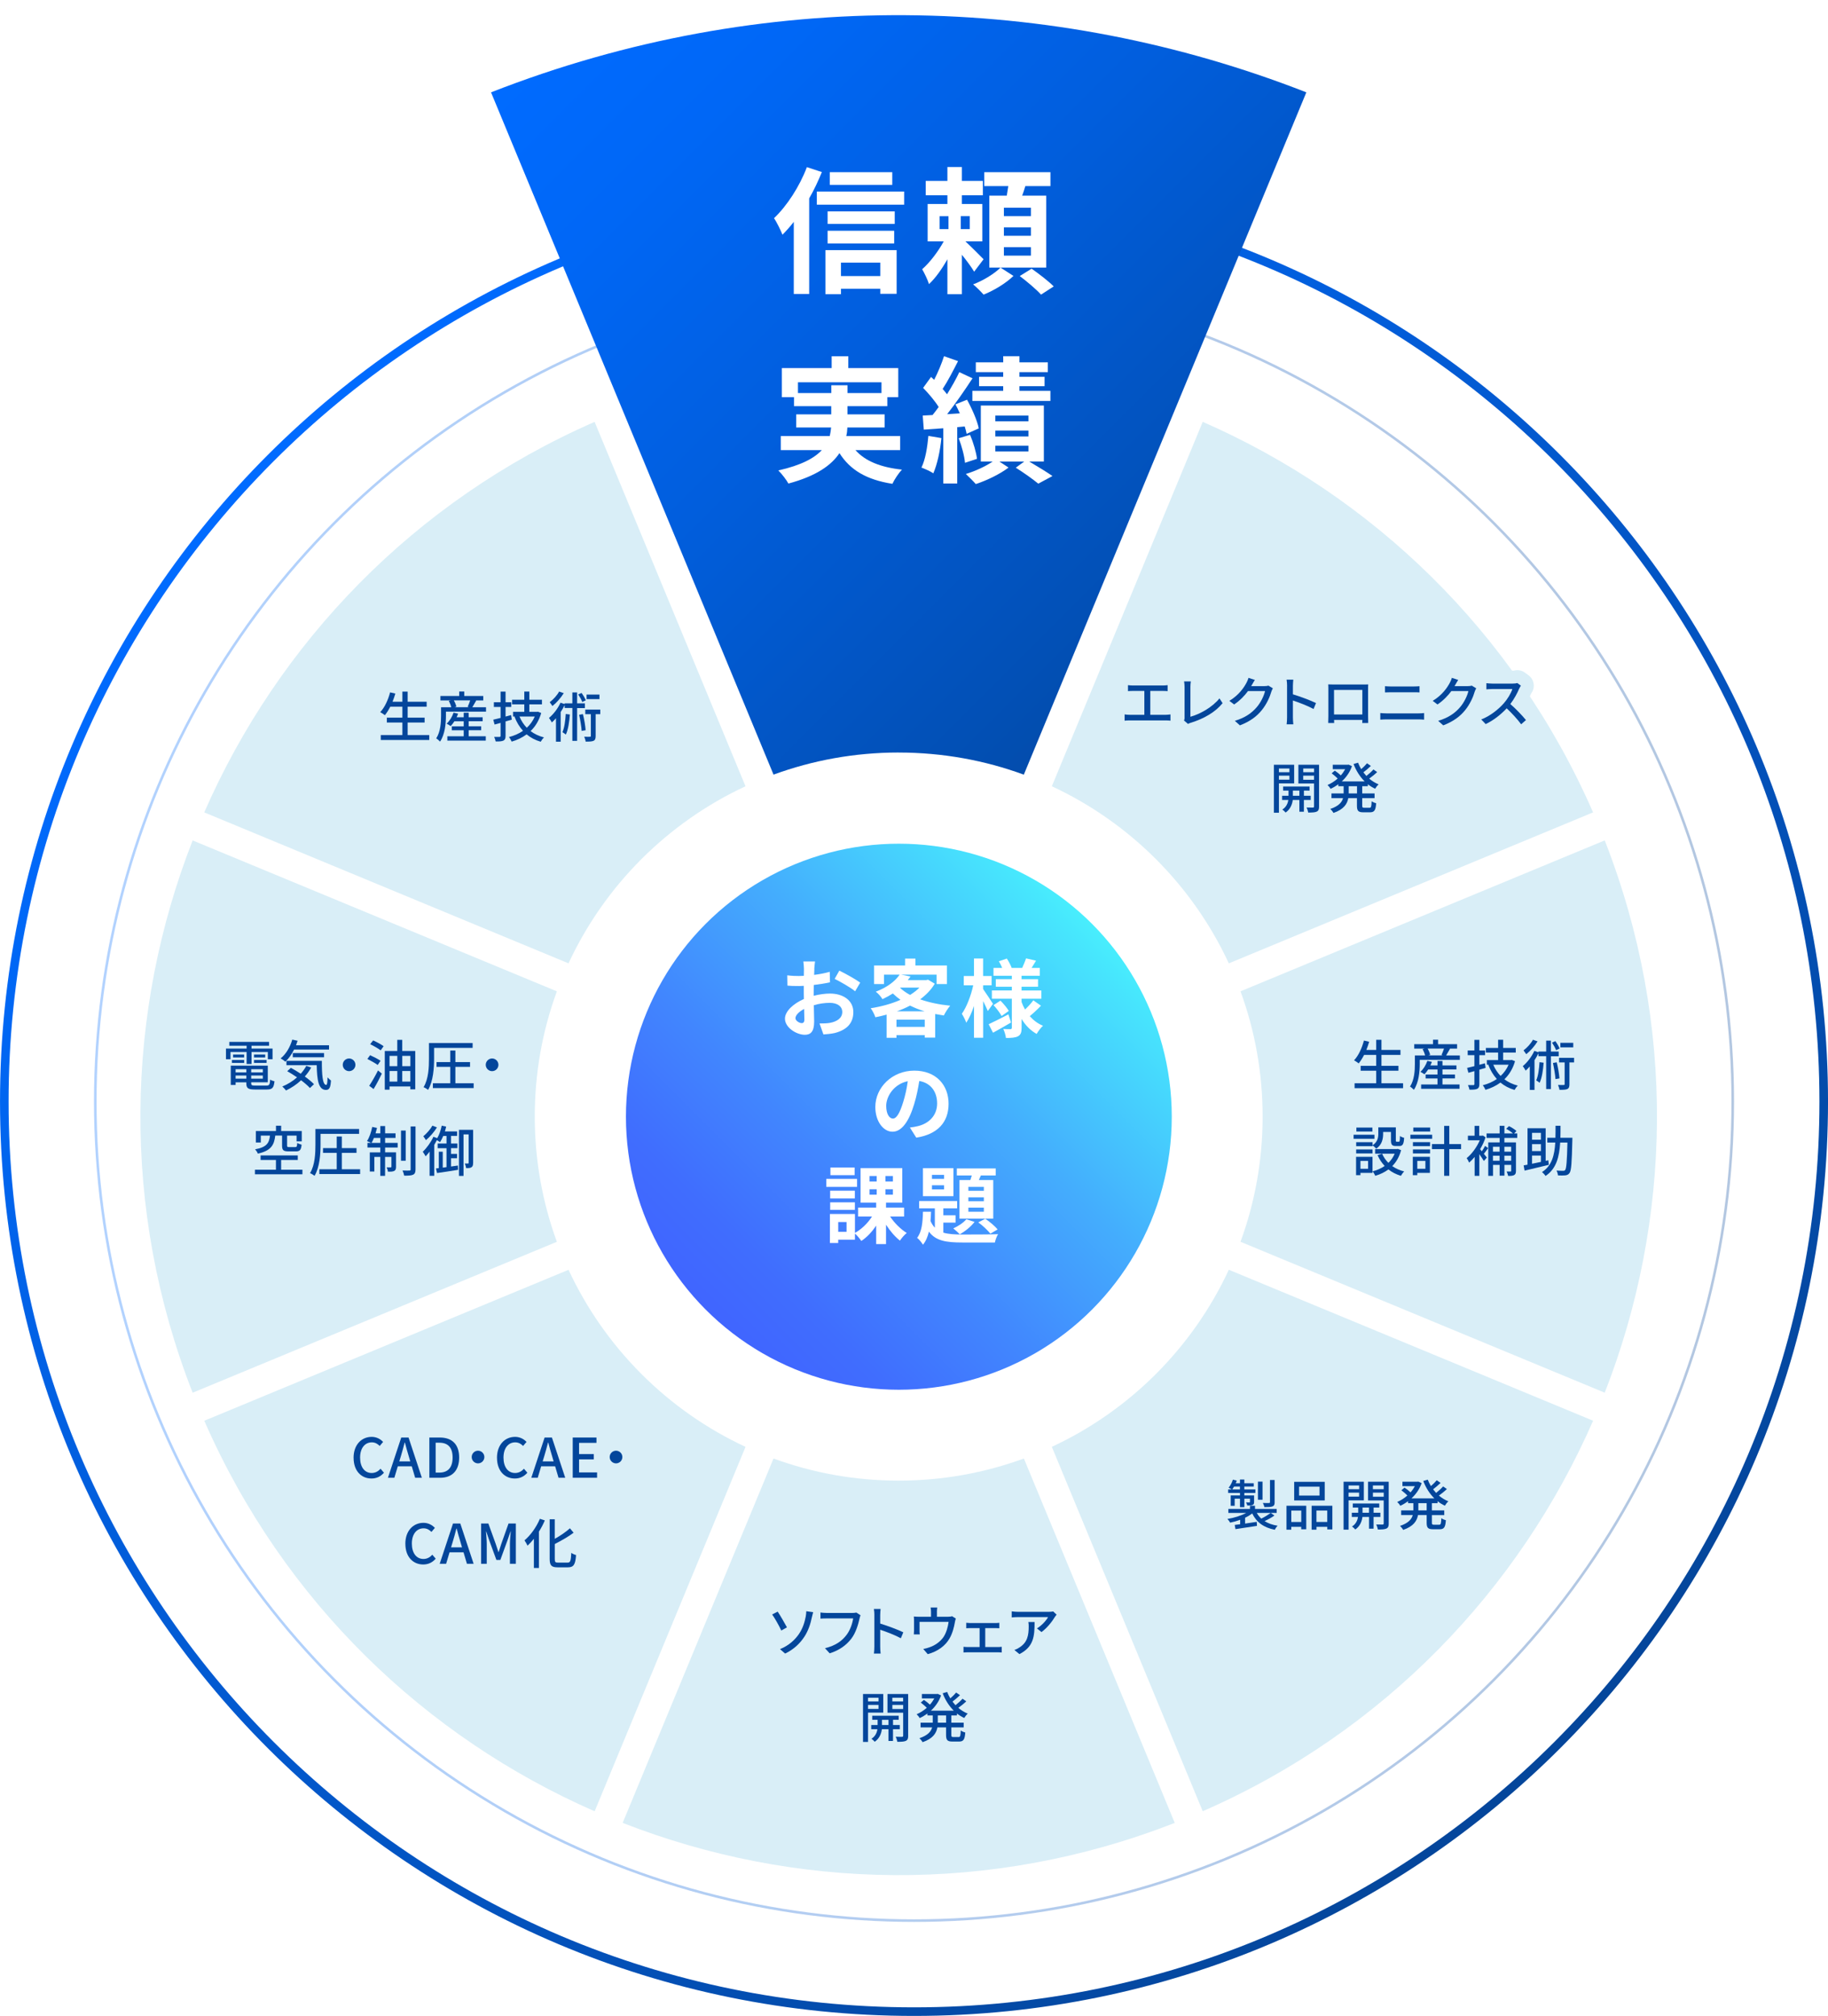 <?xml version="1.0" encoding="UTF-8"?>
<svg id="_レイヤー_1" data-name="レイヤー 1" xmlns="http://www.w3.org/2000/svg" width="602.83" height="664.54" xmlns:xlink="http://www.w3.org/1999/xlink" viewBox="0 0 602.83 664.54">
  <defs>
    <style>
      .cls-1 {
        fill: #04469b;
      }

      .cls-1, .cls-2, .cls-3, .cls-4, .cls-5 {
        stroke-width: 0px;
      }

      .cls-6 {
        stroke: #d9eef7;
        stroke-linecap: round;
        stroke-linejoin: round;
        stroke-width: 8.5px;
      }

      .cls-6, .cls-7 {
        fill: none;
      }

      .cls-2 {
        fill: url(#_名称未設定グラデーション_3);
        filter: url(#drop-shadow-2);
      }

      .cls-8 {
        filter: url(#drop-shadow-1);
      }

      .cls-7 {
        stroke: url(#_名称未設定グラデーション_10-2);
        stroke-opacity: .3;
        stroke-width: .85px;
      }

      .cls-7, .cls-9 {
        stroke-miterlimit: 10;
      }

      .cls-9 {
        fill: rgba(255, 255, 255, .5);
        stroke: url(#_名称未設定グラデーション_10);
        stroke-width: 2.83px;
      }

      .cls-3 {
        fill: url(#_名称未設定グラデーション_2);
        filter: url(#drop-shadow-3);
      }

      .cls-4 {
        fill: #fff;
      }

      .cls-5 {
        fill: #d9eef7;
      }
    </style>
    <linearGradient id="_名称未設定グラデーション_10" data-name="名称未設定グラデーション 10" x1="88.28" y1="149.99" x2="514.55" y2="576.25" gradientUnits="userSpaceOnUse">
      <stop offset="0" stop-color="#006bff"/>
      <stop offset="1" stop-color="#04469b"/>
    </linearGradient>
    <linearGradient id="_名称未設定グラデーション_10-2" data-name="名称未設定グラデーション 10" x1="30.99" y1="363.12" x2="571.84" y2="363.12" xlink:href="#_名称未設定グラデーション_10"/>
    <filter id="drop-shadow-1" filterUnits="userSpaceOnUse">
      <feOffset dx="-5" dy="5"/>
      <feGaussianBlur result="blur" stdDeviation="0"/>
      <feFlood flood-color="#000" flood-opacity=".1"/>
      <feComposite in2="blur" operator="in"/>
      <feComposite in="SourceGraphic"/>
    </filter>
    <linearGradient id="_名称未設定グラデーション_3" data-name="名称未設定グラデーション 3" x1="237.78" y1="426.76" x2="365.06" y2="299.48" gradientUnits="userSpaceOnUse">
      <stop offset="0" stop-color="#4065ff"/>
      <stop offset=".13" stop-color="#406dfe"/>
      <stop offset=".35" stop-color="#4186fe"/>
      <stop offset=".63" stop-color="#44adfd"/>
      <stop offset=".95" stop-color="#47e4fd"/>
      <stop offset="1" stop-color="#48eefd"/>
    </linearGradient>
    <filter id="drop-shadow-2" filterUnits="userSpaceOnUse">
      <feOffset dx="-5" dy="5"/>
      <feGaussianBlur result="blur-2" stdDeviation="0"/>
      <feFlood flood-color="#000" flood-opacity=".2"/>
      <feComposite in2="blur-2" operator="in"/>
      <feComposite in="SourceGraphic"/>
    </filter>
    <linearGradient id="_名称未設定グラデーション_2" data-name="名称未設定グラデーション 2" x1="201.21" y1="-8.84" x2="433.53" y2="223.48" gradientUnits="userSpaceOnUse">
      <stop offset="0" stop-color="#006bff"/>
      <stop offset=".17" stop-color="#0067f6"/>
      <stop offset=".44" stop-color="#015edd"/>
      <stop offset=".79" stop-color="#0250b6"/>
      <stop offset="1" stop-color="#04469b"/>
    </linearGradient>
    <filter id="drop-shadow-3" filterUnits="userSpaceOnUse">
      <feOffset dx="-5" dy="5"/>
      <feGaussianBlur result="blur-3" stdDeviation="0"/>
      <feFlood flood-color="#000" flood-opacity=".1"/>
      <feComposite in2="blur-3" operator="in"/>
      <feComposite in="SourceGraphic"/>
    </filter>
  </defs>
  <path class="cls-9" d="M301.42,63.12C135.73,63.12,1.42,197.43,1.42,363.12s134.31,300,300,300,300-134.31,300-300S467.1,63.12,301.42,63.12Z"/>
  <circle class="cls-7" cx="301.42" cy="363.12" r="270"/>
  <g>
    <g class="cls-8">
      <path class="cls-5" d="M188.65,321.79l-120.12-49.75c-22.13,56.59-23.79,121.27,0,182.06l120.11-49.75c-4.71-12.87-7.29-26.77-7.29-41.28s2.57-28.41,7.29-41.27Z"/>
      <path class="cls-5" d="M250.85,254.19l-49.76-120.12c-59.8,26.16-104.37,73.06-128.74,128.73l120.13,49.76c11.93-25.68,32.68-46.43,58.37-58.37Z"/>
      <polygon class="cls-5" points="342.64 250.35 392.39 130.24 392.39 130.24 342.64 250.35 342.64 250.35"/>
      <path class="cls-5" d="M192.49,413.58l-120.12,49.76c26.16,59.8,73.06,104.37,128.73,128.74l49.76-120.13c-25.68-11.93-46.43-32.68-58.37-58.37Z"/>
      <path class="cls-5" d="M410.24,312.56l120.12-49.76c-26.16-59.8-73.06-104.37-128.73-128.74l-49.76,120.13c25.68,11.93,46.43,32.68,58.36,58.36Z"/>
      <path class="cls-5" d="M414.08,404.34l120.12,49.75c22.13-56.59,23.79-121.27,0-182.06l-120.11,49.75c4.71,12.87,7.29,26.77,7.29,41.28s-2.57,28.41-7.29,41.28Z"/>
      <path class="cls-5" d="M260.09,475.78l-49.75,120.12c56.59,22.13,121.27,23.79,182.06,0l-49.75-120.11c-12.87,4.71-26.77,7.29-41.28,7.29s-28.41-2.57-41.28-7.29Z"/>
      <path class="cls-5" d="M351.87,471.94l49.76,120.12c59.8-26.16,104.37-73.06,128.74-128.73l-120.13-49.76c-11.93,25.68-32.68,46.43-58.36,58.36Z"/>
    </g>
    <g>
      <g>
        <path class="cls-6" d="M141.56,242.31v1.62h-15.99v-1.62h7.13v-4.14h-5.13v-1.6h5.13v-3.6h-4c-.56,1.08-1.15,2.03-1.78,2.79-.34-.29-1.08-.77-1.53-1.01,1.46-1.53,2.59-4,3.26-6.52l1.73.4c-.27.92-.59,1.84-.94,2.7h3.26v-3.35h1.73v3.35h6.27v1.64h-6.27v3.6h5.6v1.6h-5.6v4.14h7.13Z"/>
        <path class="cls-6" d="M160.28,233.13v1.46h-13.22v1.39c0,2.41-.31,6.07-1.93,8.48-.27-.29-.95-.88-1.28-1.06,1.44-2.21,1.6-5.29,1.6-7.42v-2.84h3.37c-.14-.61-.47-1.44-.81-2.09l.65-.16h-3.42v-1.46h6.19v-1.48h1.67v1.48h6.27v1.46h-2.56l.23.05c-.45.77-.9,1.58-1.28,2.2h4.5ZM154.56,242.71h5.64v1.42h-12.68v-1.42h5.4v-1.98h-3.93v-1.3h3.93v-1.66h-3.08c-.38.61-.81,1.15-1.22,1.58-.31-.23-.95-.63-1.33-.81.99-.88,1.82-2.25,2.29-3.62l1.49.34c-.14.4-.31.79-.49,1.17h2.34v-1.48h1.64v1.48h4.61v1.33h-4.61v1.66h4.12v1.3h-4.12v1.98ZM149.66,230.88c.38.67.72,1.49.83,2.07l-.65.18h4.84l-.45-.14c.27-.59.61-1.42.83-2.11h-5.4Z"/>
        <path class="cls-6" d="M168.77,237.23c-.68.2-1.37.4-2.05.59v4.74c0,.86-.18,1.31-.7,1.57-.52.25-1.33.31-2.56.29-.07-.4-.29-1.1-.5-1.51.79.02,1.55.02,1.76,0,.25,0,.36-.09.36-.34v-4.27c-.7.2-1.35.38-1.98.54l-.43-1.6c.68-.16,1.51-.36,2.41-.58v-3.62h-2.21v-1.55h2.21v-3.51h1.64v3.51h1.89v1.55h-1.89v3.17l1.84-.49.22,1.51ZM178.48,235.04c-.72,2.48-1.93,4.45-3.51,5.96,1.24.94,2.72,1.64,4.43,2.09-.38.32-.85.99-1.08,1.42-1.8-.52-3.35-1.35-4.65-2.43-1.46,1.08-3.13,1.87-4.93,2.39-.18-.43-.59-1.15-.9-1.51,1.67-.41,3.26-1.1,4.63-2.05-1.17-1.3-2.11-2.84-2.79-4.65l.23-.07h-.72v-1.53h3.71v-2.47h-4.03v-1.53h4.03v-2.7h1.66v2.7h4.16v1.53h-4.16v2.47h2.56l.29-.05,1.08.43ZM171.31,236.19c.58,1.42,1.39,2.65,2.41,3.71,1.12-1.03,2.03-2.27,2.63-3.71h-5.04Z"/>
        <path class="cls-6" d="M190.32,233.38v10.84h-1.57v-10.84h-2.54v-.95c-.38.77-.83,1.55-1.31,2.29v9.78h-1.55v-7.74c-.45.5-.9.99-1.37,1.39-.16-.32-.65-1.13-.94-1.49,1.48-1.21,2.93-3.1,3.8-5.02l1.37.45v-.23h2.54v-3.6h1.57v3.6h2.56v1.55h-2.56ZM185.91,228.5c-.92,1.51-2.38,3.17-3.73,4.23-.22-.34-.65-.94-.9-1.26,1.19-.88,2.49-2.32,3.1-3.51l1.53.54ZM187.93,235.54c-.2,2.52-.56,4.97-1.33,6.61-.22-.22-.83-.61-1.13-.79.68-1.48.95-3.75,1.1-6l1.37.18ZM192.01,231.4c-.22-.67-.81-1.71-1.33-2.48l1.1-.5c.56.76,1.15,1.76,1.4,2.43l-1.17.56ZM192.23,235.4c.43,1.69.79,3.84.9,5.31l-1.31.23c-.09-1.42-.47-3.64-.83-5.31l1.24-.23ZM197.96,235.43h-1.53v7.17c0,.83-.13,1.31-.68,1.6-.56.25-1.39.27-2.61.27-.05-.45-.27-1.13-.47-1.62.85.04,1.62.04,1.87.02.23,0,.31-.07.31-.31v-7.13h-1.84v-1.51h4.95v1.51ZM197.69,230.46h-4.25v-1.49h4.25v1.49Z"/>
      </g>
      <g>
        <path class="cls-1" d="M141.56,242.31v1.62h-15.99v-1.62h7.13v-4.14h-5.13v-1.6h5.13v-3.6h-4c-.56,1.08-1.15,2.03-1.78,2.79-.34-.29-1.08-.77-1.53-1.01,1.46-1.53,2.59-4,3.26-6.52l1.73.4c-.27.92-.59,1.84-.94,2.7h3.26v-3.35h1.73v3.35h6.27v1.64h-6.27v3.6h5.6v1.6h-5.6v4.14h7.13Z"/>
        <path class="cls-1" d="M160.28,233.13v1.46h-13.22v1.39c0,2.41-.31,6.07-1.93,8.48-.27-.29-.95-.88-1.28-1.06,1.44-2.21,1.6-5.29,1.6-7.42v-2.84h3.37c-.14-.61-.47-1.44-.81-2.09l.65-.16h-3.42v-1.46h6.19v-1.48h1.67v1.48h6.27v1.46h-2.56l.23.05c-.45.77-.9,1.58-1.28,2.2h4.5ZM154.56,242.71h5.64v1.42h-12.68v-1.42h5.4v-1.98h-3.93v-1.3h3.93v-1.66h-3.08c-.38.61-.81,1.15-1.22,1.58-.31-.23-.95-.63-1.33-.81.99-.88,1.82-2.25,2.29-3.62l1.49.34c-.14.4-.31.79-.49,1.17h2.34v-1.48h1.64v1.48h4.61v1.33h-4.61v1.66h4.12v1.3h-4.12v1.98ZM149.66,230.88c.38.67.72,1.49.83,2.07l-.65.18h4.84l-.45-.14c.27-.59.61-1.42.83-2.11h-5.4Z"/>
        <path class="cls-1" d="M168.77,237.23c-.68.2-1.37.4-2.05.59v4.74c0,.86-.18,1.31-.7,1.57-.52.25-1.33.31-2.56.29-.07-.4-.29-1.1-.5-1.51.79.02,1.55.02,1.76,0,.25,0,.36-.09.36-.34v-4.27c-.7.2-1.35.38-1.98.54l-.43-1.6c.68-.16,1.51-.36,2.41-.58v-3.62h-2.21v-1.55h2.21v-3.51h1.64v3.51h1.89v1.55h-1.89v3.17l1.84-.49.22,1.51ZM178.48,235.04c-.72,2.48-1.93,4.45-3.51,5.96,1.24.94,2.72,1.64,4.43,2.09-.38.32-.85.99-1.08,1.42-1.8-.52-3.35-1.35-4.65-2.43-1.46,1.08-3.13,1.87-4.93,2.39-.18-.43-.59-1.15-.9-1.51,1.67-.41,3.26-1.1,4.63-2.05-1.17-1.3-2.11-2.84-2.79-4.65l.23-.07h-.72v-1.53h3.71v-2.47h-4.03v-1.53h4.03v-2.7h1.66v2.7h4.16v1.53h-4.16v2.47h2.56l.29-.05,1.08.43ZM171.31,236.19c.58,1.42,1.39,2.65,2.41,3.71,1.12-1.03,2.03-2.27,2.63-3.71h-5.04Z"/>
        <path class="cls-1" d="M190.32,233.38v10.84h-1.57v-10.84h-2.54v-.95c-.38.77-.83,1.55-1.31,2.29v9.78h-1.55v-7.74c-.45.5-.9.99-1.37,1.39-.16-.32-.65-1.13-.94-1.49,1.48-1.21,2.93-3.1,3.8-5.02l1.37.45v-.23h2.54v-3.6h1.57v3.6h2.56v1.55h-2.56ZM185.91,228.5c-.92,1.51-2.38,3.17-3.73,4.23-.22-.34-.65-.94-.9-1.26,1.19-.88,2.49-2.32,3.1-3.51l1.53.54ZM187.93,235.54c-.2,2.52-.56,4.97-1.33,6.61-.22-.22-.83-.61-1.13-.79.68-1.48.95-3.75,1.1-6l1.37.18ZM192.01,231.4c-.22-.67-.81-1.71-1.33-2.48l1.1-.5c.56.76,1.15,1.76,1.4,2.43l-1.17.56ZM192.23,235.4c.43,1.69.79,3.84.9,5.31l-1.31.23c-.09-1.42-.47-3.64-.83-5.31l1.24-.23ZM197.96,235.43h-1.53v7.17c0,.83-.13,1.31-.68,1.6-.56.25-1.39.27-2.61.27-.05-.45-.27-1.13-.47-1.62.85.04,1.62.04,1.87.02.23,0,.31-.07.31-.31v-7.13h-1.84v-1.51h4.95v1.51ZM197.69,230.46h-4.25v-1.49h4.25v1.49Z"/>
      </g>
    </g>
    <g>
      <g>
        <path class="cls-6" d="M373.58,225.96h9.85c.56,0,1.13-.04,1.62-.11v1.98c-.5-.05-1.1-.07-1.62-.07h-4.09v7.87h5.08c.58,0,1.1-.07,1.57-.13v2.07c-.49-.07-1.19-.09-1.57-.09h-11.88c-.52,0-1.1.02-1.67.09v-2.07c.54.09,1.15.13,1.67.13h4.84v-7.87h-3.8c-.4,0-1.13.02-1.6.07v-1.98c.47.07,1.19.11,1.6.11Z"/>
        <path class="cls-6" d="M390.64,236.5v-10.06c0-.58-.07-1.4-.16-1.82h2.23c-.09.56-.14,1.21-.14,1.8v9.85c3.22-.86,7.31-3.21,9.58-6.05l1.03,1.58c-2.39,2.94-6.12,5.11-10.5,6.46-.22.07-.56.16-.9.38l-1.33-1.13c.18-.36.2-.63.2-1.01Z"/>
        <path class="cls-6" d="M412.86,225.73c-.07.14-.16.31-.25.45h4.32c.5,0,1.01-.05,1.35-.18l1.48.9c-.18.29-.38.74-.5,1.1-.49,1.73-1.55,4.14-3.17,6.12-1.66,2.05-3.83,3.69-7.2,4.99l-1.67-1.49c3.47-1.04,5.62-2.63,7.22-4.5,1.33-1.53,2.41-3.8,2.74-5.31h-5.62c-1.15,1.55-2.68,3.15-4.57,4.41l-1.58-1.19c3.13-1.87,4.81-4.38,5.65-5.96.22-.36.52-1.1.67-1.62l2.09.68c-.36.54-.74,1.24-.94,1.6Z"/>
        <path class="cls-6" d="M424.45,226.07c0-.58-.05-1.4-.16-2.02h2.21c-.05.59-.13,1.39-.13,2.02v2.81c2.39.72,5.82,2,7.62,2.88l-.81,1.96c-1.89-1.03-4.83-2.16-6.81-2.81v5.56c0,.56.05,1.66.14,2.3h-2.21c.09-.63.14-1.6.14-2.3v-10.41Z"/>
        <path class="cls-6" d="M439.76,225.64h9.78c.41,0,1.06,0,1.66-.02-.04.49-.04,1.04-.04,1.55v8.84c0,.63.04,2.18.04,2.32h-1.96c.02-.09.02-.5.04-1.01h-9.33c0,.49,0,.92.02,1.01h-1.96c.02-.16.05-1.6.05-2.32v-8.84c0-.47,0-1.1-.04-1.57.72.04,1.3.04,1.75.04ZM439.93,235.52h9.34v-8.08h-9.34v8.08Z"/>
        <path class="cls-6" d="M457.24,235.16h10.59c.58,0,1.22-.04,1.8-.11v2.18c-.59-.05-1.3-.09-1.8-.09h-10.59c-.67,0-1.4.04-2.05.09v-2.18c.67.05,1.39.11,2.05.11ZM458.65,226.29h7.6c.68,0,1.39-.04,1.87-.09v2.05c-.5-.04-1.26-.05-1.87-.05h-7.58c-.65,0-1.35.02-1.93.05v-2.05c.59.05,1.31.09,1.91.09Z"/>
        <path class="cls-6" d="M479.92,225.73c-.07.14-.16.31-.25.45h4.32c.5,0,1.01-.05,1.35-.18l1.48.9c-.18.29-.38.74-.5,1.1-.49,1.73-1.55,4.14-3.17,6.12-1.66,2.05-3.84,3.69-7.2,4.99l-1.67-1.49c3.47-1.04,5.62-2.63,7.22-4.5,1.33-1.53,2.41-3.8,2.74-5.31h-5.62c-1.15,1.55-2.68,3.15-4.57,4.41l-1.58-1.19c3.13-1.87,4.81-4.38,5.65-5.96.22-.36.52-1.1.67-1.62l2.09.68c-.36.54-.74,1.24-.94,1.6Z"/>
        <path class="cls-6" d="M501.02,226.95c-.63,1.48-1.69,3.51-2.95,5.13,1.85,1.58,4.03,3.91,5.15,5.28l-1.58,1.4c-1.19-1.62-2.99-3.6-4.77-5.26-1.93,2.05-4.36,3.98-6.93,5.19l-1.46-1.53c2.92-1.12,5.62-3.28,7.4-5.28,1.22-1.37,2.43-3.35,2.86-4.75h-6.61c-.7,0-1.67.09-1.96.11v-2.03c.36.05,1.4.13,1.96.13h6.68c.67,0,1.26-.07,1.57-.18l1.17.86c-.13.18-.4.63-.52.94Z"/>
        <path class="cls-6" d="M421.76,258.24v9.67h-1.66v-15.81h6.68v6.14h-5.02ZM421.76,253.34v1.21h3.46v-1.21h-3.46ZM425.22,257.01v-1.31h-3.46v1.31h3.46ZM429.99,263.71v3.87h-1.49v-3.87h-2.18c-.14,1.21-.72,3.04-2.36,4.14-.23-.31-.74-.76-1.08-.99,1.33-.81,1.84-2.16,1.98-3.15h-2.05v-1.39h2.11v-1.71h-1.78v-1.33h8.73v1.33h-1.87v1.71h2.23v1.39h-2.23ZM428.5,262.32v-1.71h-2.14v1.71h2.14ZM435,265.85c0,.92-.18,1.4-.77,1.69-.58.27-1.48.32-2.83.31-.05-.45-.29-1.21-.54-1.66.92.02,1.84.02,2.12.02.27-.02.36-.11.36-.38v-7.56h-5.17v-6.18h6.82v13.76ZM429.78,253.34v1.21h3.57v-1.21h-3.57ZM433.34,257.05v-1.35h-3.57v1.35h3.57Z"/>
        <path class="cls-6" d="M449.23,259.17v2.38h4.07v1.55h-4.07v2.47c0,.61.09.7.67.7h1.75c.52,0,.61-.36.68-2.14.38.27,1.04.56,1.49.65-.14,2.32-.61,2.99-2.02,2.99h-2.2c-1.69,0-2.11-.49-2.11-2.2v-2.47h-2.86c-.34,1.91-1.48,3.71-4.88,4.88-.2-.38-.72-1.03-1.06-1.31,2.77-.92,3.84-2.21,4.21-3.57h-3.82v-1.55h4.02v-2.38h-1.75v-.65c-.81.59-1.67,1.12-2.56,1.51-.2-.38-.68-.97-1.01-1.26,1.17-.49,2.32-1.22,3.35-2.12-.5-.54-1.33-1.22-1.98-1.73l1.04-.88c.65.43,1.46,1.06,1.98,1.57.56-.63,1.04-1.33,1.44-2.05h-4.1v-1.46h4.92l.31-.05,1.1.52c-.7,2.02-1.91,3.69-3.35,5.02h7.54c-1.57-1.55-2.81-3.53-3.66-5.74l1.48-.43c.29.74.63,1.44,1.04,2.12.7-.61,1.46-1.35,1.93-1.93l1.26.88c-.77.74-1.69,1.53-2.47,2.11.31.41.65.81.99,1.19.83-.65,1.75-1.49,2.32-2.14l1.24.86c-.79.76-1.78,1.55-2.63,2.16.94.79,1.98,1.44,3.11,1.89-.38.32-.9.99-1.15,1.44-.86-.4-1.67-.88-2.41-1.48v.65h-1.87ZM447.51,259.17h-2.74v2.38h2.74v-2.38Z"/>
      </g>
      <g>
        <path class="cls-1" d="M373.58,225.96h9.85c.56,0,1.13-.04,1.62-.11v1.98c-.5-.05-1.1-.07-1.62-.07h-4.09v7.87h5.08c.58,0,1.1-.07,1.57-.13v2.07c-.49-.07-1.19-.09-1.57-.09h-11.88c-.52,0-1.1.02-1.67.09v-2.07c.54.09,1.15.13,1.67.13h4.84v-7.87h-3.8c-.4,0-1.13.02-1.6.07v-1.98c.47.07,1.19.11,1.6.11Z"/>
        <path class="cls-1" d="M390.64,236.5v-10.06c0-.58-.07-1.4-.16-1.82h2.23c-.09.56-.14,1.21-.14,1.8v9.85c3.22-.86,7.31-3.21,9.58-6.05l1.03,1.58c-2.39,2.94-6.12,5.11-10.5,6.46-.22.07-.56.16-.9.38l-1.33-1.13c.18-.36.2-.63.2-1.01Z"/>
        <path class="cls-1" d="M412.86,225.73c-.07.14-.16.31-.25.45h4.32c.5,0,1.01-.05,1.35-.18l1.48.9c-.18.29-.38.74-.5,1.1-.49,1.73-1.55,4.14-3.17,6.12-1.66,2.05-3.83,3.69-7.2,4.99l-1.67-1.49c3.47-1.04,5.62-2.63,7.22-4.5,1.33-1.53,2.41-3.8,2.74-5.31h-5.62c-1.15,1.55-2.68,3.15-4.57,4.41l-1.58-1.19c3.13-1.87,4.81-4.38,5.65-5.96.22-.36.52-1.1.67-1.62l2.09.68c-.36.54-.74,1.24-.94,1.6Z"/>
        <path class="cls-1" d="M424.45,226.07c0-.58-.05-1.4-.16-2.02h2.21c-.05.59-.13,1.39-.13,2.02v2.81c2.39.72,5.82,2,7.62,2.88l-.81,1.96c-1.89-1.03-4.83-2.16-6.81-2.81v5.56c0,.56.05,1.66.14,2.3h-2.21c.09-.63.14-1.6.14-2.3v-10.41Z"/>
        <path class="cls-1" d="M439.76,225.64h9.78c.41,0,1.06,0,1.66-.02-.04.49-.04,1.04-.04,1.55v8.84c0,.63.04,2.18.04,2.32h-1.96c.02-.09.02-.5.04-1.01h-9.33c0,.49,0,.92.02,1.01h-1.96c.02-.16.05-1.6.05-2.32v-8.84c0-.47,0-1.1-.04-1.57.72.04,1.3.04,1.75.04ZM439.93,235.52h9.34v-8.08h-9.34v8.08Z"/>
        <path class="cls-1" d="M457.24,235.16h10.59c.58,0,1.22-.04,1.8-.11v2.18c-.59-.05-1.3-.09-1.8-.09h-10.59c-.67,0-1.4.04-2.05.09v-2.18c.67.05,1.39.11,2.05.11ZM458.65,226.29h7.6c.68,0,1.39-.04,1.87-.09v2.05c-.5-.04-1.26-.05-1.87-.05h-7.58c-.65,0-1.35.02-1.93.05v-2.05c.59.05,1.31.09,1.91.09Z"/>
        <path class="cls-1" d="M479.92,225.73c-.07.14-.16.31-.25.45h4.32c.5,0,1.01-.05,1.35-.18l1.48.9c-.18.29-.38.74-.5,1.1-.49,1.73-1.55,4.14-3.17,6.12-1.66,2.05-3.84,3.69-7.2,4.99l-1.67-1.49c3.47-1.04,5.62-2.63,7.22-4.5,1.33-1.53,2.41-3.8,2.74-5.31h-5.62c-1.15,1.55-2.68,3.15-4.57,4.41l-1.58-1.19c3.13-1.87,4.81-4.38,5.65-5.96.22-.36.52-1.1.67-1.62l2.09.68c-.36.54-.74,1.24-.94,1.6Z"/>
        <path class="cls-1" d="M501.02,226.95c-.63,1.48-1.69,3.51-2.95,5.13,1.85,1.58,4.03,3.91,5.15,5.28l-1.58,1.4c-1.19-1.62-2.99-3.6-4.77-5.26-1.93,2.05-4.36,3.98-6.93,5.19l-1.46-1.53c2.92-1.12,5.62-3.28,7.4-5.28,1.22-1.37,2.43-3.35,2.86-4.75h-6.61c-.7,0-1.67.09-1.96.11v-2.03c.36.05,1.4.13,1.96.13h6.68c.67,0,1.26-.07,1.57-.18l1.17.86c-.13.18-.4.63-.52.94Z"/>
        <path class="cls-1" d="M421.76,258.24v9.67h-1.66v-15.81h6.68v6.14h-5.02ZM421.76,253.34v1.21h3.46v-1.21h-3.46ZM425.22,257.01v-1.31h-3.46v1.31h3.46ZM429.99,263.71v3.87h-1.49v-3.87h-2.18c-.14,1.21-.72,3.04-2.36,4.14-.23-.31-.74-.76-1.08-.99,1.33-.81,1.84-2.16,1.98-3.15h-2.05v-1.39h2.11v-1.71h-1.78v-1.33h8.73v1.33h-1.87v1.71h2.23v1.39h-2.23ZM428.5,262.32v-1.71h-2.14v1.71h2.14ZM435,265.85c0,.92-.18,1.4-.77,1.69-.58.27-1.48.32-2.83.31-.05-.45-.29-1.21-.54-1.66.92.02,1.84.02,2.12.02.27-.02.36-.11.36-.38v-7.56h-5.17v-6.18h6.82v13.76ZM429.78,253.34v1.21h3.57v-1.21h-3.57ZM433.34,257.05v-1.35h-3.57v1.35h3.57Z"/>
        <path class="cls-1" d="M449.23,259.17v2.38h4.07v1.55h-4.07v2.47c0,.61.09.7.67.7h1.75c.52,0,.61-.36.68-2.14.38.27,1.04.56,1.49.65-.14,2.32-.61,2.99-2.02,2.99h-2.2c-1.69,0-2.11-.49-2.11-2.2v-2.47h-2.86c-.34,1.91-1.48,3.71-4.88,4.88-.2-.38-.72-1.03-1.06-1.31,2.77-.92,3.84-2.21,4.21-3.57h-3.82v-1.55h4.02v-2.38h-1.75v-.65c-.81.59-1.67,1.12-2.56,1.51-.2-.38-.68-.97-1.01-1.26,1.17-.49,2.32-1.22,3.35-2.12-.5-.54-1.33-1.22-1.98-1.73l1.04-.88c.65.43,1.46,1.06,1.98,1.57.56-.63,1.04-1.33,1.44-2.05h-4.1v-1.46h4.92l.31-.05,1.1.52c-.7,2.02-1.91,3.69-3.35,5.02h7.54c-1.57-1.55-2.81-3.53-3.66-5.74l1.48-.43c.29.74.63,1.44,1.04,2.12.7-.61,1.46-1.35,1.93-1.93l1.26.88c-.77.74-1.69,1.53-2.47,2.11.31.41.65.81.99,1.19.83-.65,1.75-1.49,2.32-2.14l1.24.86c-.79.76-1.78,1.55-2.63,2.16.94.79,1.98,1.44,3.11,1.89-.38.32-.9.99-1.15,1.44-.86-.4-1.67-.88-2.41-1.48v.65h-1.87ZM447.51,259.17h-2.74v2.38h2.74v-2.38Z"/>
      </g>
    </g>
    <g>
      <g>
        <path class="cls-6" d="M462.7,357.09v1.62h-15.99v-1.62h7.13v-4.14h-5.13v-1.6h5.13v-3.6h-4c-.56,1.08-1.15,2.03-1.78,2.79-.34-.29-1.08-.77-1.53-1.01,1.46-1.53,2.59-4,3.26-6.52l1.73.4c-.27.92-.59,1.84-.94,2.7h3.26v-3.35h1.73v3.35h6.27v1.64h-6.27v3.6h5.6v1.6h-5.6v4.14h7.13Z"/>
        <path class="cls-6" d="M481.42,347.91v1.46h-13.22v1.39c0,2.41-.31,6.07-1.93,8.48-.27-.29-.95-.88-1.28-1.06,1.44-2.21,1.6-5.29,1.6-7.42v-2.84h3.37c-.14-.61-.47-1.44-.81-2.09l.65-.16h-3.42v-1.46h6.19v-1.48h1.67v1.48h6.27v1.46h-2.56l.23.05c-.45.77-.9,1.58-1.28,2.2h4.5ZM475.69,357.49h5.64v1.42h-12.68v-1.42h5.4v-1.98h-3.92v-1.3h3.92v-1.66h-3.08c-.38.61-.81,1.15-1.22,1.58-.31-.23-.96-.63-1.33-.81.99-.88,1.82-2.25,2.29-3.62l1.49.34c-.14.4-.31.79-.49,1.17h2.34v-1.48h1.64v1.48h4.61v1.33h-4.61v1.66h4.12v1.3h-4.12v1.98ZM470.8,345.66c.38.67.72,1.49.83,2.07l-.65.18h4.84l-.45-.14c.27-.59.61-1.42.83-2.11h-5.4Z"/>
        <path class="cls-6" d="M489.91,352.02c-.68.2-1.37.4-2.05.59v4.74c0,.86-.18,1.31-.7,1.57-.52.25-1.33.31-2.56.29-.07-.4-.29-1.1-.5-1.51.79.02,1.55.02,1.76,0,.25,0,.36-.09.36-.34v-4.27c-.7.2-1.35.38-1.98.54l-.43-1.6c.68-.16,1.51-.36,2.41-.58v-3.62h-2.21v-1.55h2.21v-3.51h1.64v3.51h1.89v1.55h-1.89v3.17l1.84-.49.22,1.51ZM499.62,349.82c-.72,2.48-1.93,4.45-3.51,5.96,1.24.94,2.72,1.64,4.43,2.09-.38.32-.85.99-1.08,1.42-1.8-.52-3.35-1.35-4.65-2.43-1.46,1.08-3.13,1.87-4.93,2.39-.18-.43-.59-1.15-.9-1.51,1.67-.41,3.26-1.1,4.63-2.05-1.17-1.3-2.11-2.84-2.79-4.65l.23-.07h-.72v-1.53h3.71v-2.47h-4.03v-1.53h4.03v-2.7h1.66v2.7h4.16v1.53h-4.16v2.47h2.56l.29-.05,1.08.43ZM492.45,350.97c.58,1.42,1.39,2.65,2.41,3.71,1.12-1.03,2.03-2.27,2.63-3.71h-5.04Z"/>
        <path class="cls-6" d="M511.46,348.16v10.84h-1.57v-10.84h-2.54v-.95c-.38.77-.83,1.55-1.31,2.29v9.78h-1.55v-7.74c-.45.5-.9.99-1.37,1.39-.16-.32-.65-1.13-.94-1.49,1.48-1.21,2.93-3.1,3.8-5.02l1.37.45v-.23h2.54v-3.6h1.57v3.6h2.56v1.55h-2.56ZM507.05,343.28c-.92,1.51-2.38,3.17-3.73,4.23-.22-.34-.65-.94-.9-1.26,1.19-.88,2.49-2.32,3.1-3.51l1.53.54ZM509.06,350.32c-.2,2.52-.56,4.97-1.33,6.61-.22-.22-.83-.61-1.13-.79.68-1.48.95-3.75,1.1-6l1.37.18ZM513.15,346.18c-.22-.67-.81-1.71-1.33-2.48l1.1-.5c.56.76,1.15,1.76,1.4,2.43l-1.17.56ZM513.37,350.18c.43,1.69.79,3.84.9,5.31l-1.31.23c-.09-1.42-.47-3.64-.83-5.31l1.24-.23ZM519.09,350.22h-1.53v7.17c0,.83-.13,1.31-.68,1.6-.56.25-1.39.27-2.61.27-.05-.45-.27-1.13-.47-1.62.85.04,1.62.04,1.87.02.23,0,.31-.07.31-.31v-7.13h-1.84v-1.51h4.95v1.51ZM518.82,345.25h-4.25v-1.49h4.25v1.49Z"/>
        <path class="cls-6" d="M453.26,375.39h-6.88v-1.33h6.88v1.33ZM452.62,386.63h-3.98v.76h-1.44v-6.05h5.42v5.29ZM452.64,377.54c1.64-1.1,1.89-2.52,1.89-3.76v-2.14h5.78v4.23c0,.41.04.49.29.49h.7c.27,0,.34-.23.38-1.89.32.27.95.52,1.37.61-.11,2.14-.52,2.7-1.57,2.7h-1.15c-1.24,0-1.62-.41-1.62-1.89v-2.75h-2.59v.67c0,1.62-.38,3.58-2.27,4.84-.23-.29-.85-.85-1.21-1.06v.23h-5.4v-1.3h5.4v1.03ZM447.23,378.91h5.4v1.31h-5.4v-1.31ZM452.58,373h-5.28v-1.31h5.28v1.31ZM448.64,382.69v2.59h2.52v-2.59h-2.52ZM462.05,379.14c-.59,2.2-1.6,3.93-2.92,5.26,1.13.79,2.45,1.39,3.94,1.76-.36.32-.85,1.01-1.08,1.44-1.57-.47-2.95-1.17-4.12-2.11-1.28.95-2.74,1.64-4.34,2.11-.16-.41-.58-1.12-.9-1.48,1.46-.36,2.81-.95,4-1.76-.95-1.03-1.75-2.21-2.34-3.57l1.5-.47c.49,1.12,1.19,2.14,2.07,3.01.88-.85,1.58-1.85,2.07-3.02h-6.45v-1.53h7.18l.31-.05,1.08.41Z"/>
        <path class="cls-6" d="M472.29,375.39h-7.18v-1.33h7.18v1.33ZM471.55,386.63h-4.16v.76h-1.48v-6.05h5.64v5.29ZM465.95,376.51h5.65v1.3h-5.65v-1.3ZM465.95,378.91h5.65v1.31h-5.65v-1.31ZM471.63,373h-5.56v-1.31h5.56v1.31ZM467.39,382.69v2.59h2.67v-2.59h-2.67ZM481.83,378.8h-3.89v8.8h-1.69v-8.8h-4.02v-1.66h4.02v-6h1.69v6h3.89v1.66Z"/>
        <path class="cls-6" d="M490.74,378.47c-.47.65-.95,1.35-1.4,1.87.43.54.83,1.03.99,1.24l-.99,1.13c-.31-.54-.92-1.44-1.49-2.25v7.15h-1.55v-6.23c-.59.72-1.21,1.35-1.82,1.87-.14-.4-.58-1.19-.81-1.48,1.64-1.3,3.33-3.57,4.32-5.87h-3.91v-1.51h2.2v-3.26h1.53v3.26h.94l.27-.07.88.58c-.43,1.37-1.06,2.7-1.8,3.93.16.2.36.43.58.68.4-.56.81-1.26,1.06-1.78l1.01.74ZM496.11,375.11v1.48h3.82v9.36c0,.72-.14,1.15-.59,1.4s-1.1.29-1.98.29c-.07-.41-.32-1.08-.52-1.46.58.02,1.08.02,1.28,0,.18,0,.23-.05.23-.23v-1.96h-2.23v3.55h-1.58v-3.55h-2.18v3.62h-1.57v-11.02h3.75v-1.48h-4.3v-1.48h4.3v-2.52h1.58v2.52h2.81c-.56-.5-1.46-1.12-2.23-1.53l.92-.88c.86.41,1.94,1.1,2.47,1.6l-.77.81h1.03v1.48h-4.21ZM492.34,378.01v1.62h2.18v-1.62h-2.18ZM494.52,382.63v-1.66h-2.18v1.66h2.18ZM496.11,378.01v1.62h2.23v-1.62h-2.23ZM498.34,382.63v-1.66h-2.23v1.66h2.23Z"/>
        <path class="cls-6" d="M510.76,383.98c-2.83.68-5.83,1.4-7.99,1.91l-.31-1.73c.4-.07.83-.14,1.28-.23v-12.01h5.98v10.75l.88-.2.16,1.51ZM505.23,373.43v2.27h2.93v-2.27h-2.93ZM508.16,377.16h-2.93v2.29h2.93v-2.29ZM505.23,383.62c.92-.2,1.91-.4,2.93-.61v-2.09h-2.93v2.7ZM518.54,375.05s-.02.58-.02.79c-.18,7.45-.34,10.05-.92,10.82-.38.54-.77.7-1.37.79-.56.07-1.51.05-2.45.02-.04-.47-.22-1.15-.49-1.6.94.07,1.82.07,2.2.07.31.02.49-.04.67-.27.4-.52.59-2.86.74-9.04h-2.39c-.29,4.7-1.24,8.64-4.83,11.02-.25-.41-.77-.97-1.17-1.28,3.26-2.07,4.12-5.53,4.38-9.74h-2.63v-1.58h2.68c.04-1.26.04-2.59.04-3.94h1.64c0,1.35,0,2.68-.04,3.94h3.96Z"/>
      </g>
      <g>
        <path class="cls-1" d="M462.7,357.09v1.62h-15.99v-1.62h7.13v-4.14h-5.13v-1.6h5.13v-3.6h-4c-.56,1.08-1.15,2.03-1.78,2.79-.34-.29-1.08-.77-1.53-1.01,1.46-1.53,2.59-4,3.26-6.52l1.73.4c-.27.92-.59,1.84-.94,2.7h3.26v-3.35h1.73v3.35h6.27v1.64h-6.27v3.6h5.6v1.6h-5.6v4.14h7.13Z"/>
        <path class="cls-1" d="M481.42,347.91v1.46h-13.22v1.39c0,2.41-.31,6.07-1.93,8.48-.27-.29-.95-.88-1.28-1.06,1.44-2.21,1.6-5.29,1.6-7.42v-2.84h3.37c-.14-.61-.47-1.44-.81-2.09l.65-.16h-3.42v-1.46h6.19v-1.48h1.67v1.48h6.27v1.46h-2.56l.23.05c-.45.77-.9,1.58-1.28,2.2h4.5ZM475.69,357.49h5.64v1.42h-12.68v-1.42h5.4v-1.98h-3.92v-1.3h3.92v-1.66h-3.08c-.38.61-.81,1.15-1.22,1.58-.31-.23-.96-.63-1.33-.81.99-.88,1.82-2.25,2.29-3.62l1.49.34c-.14.4-.31.79-.49,1.17h2.34v-1.48h1.64v1.48h4.61v1.33h-4.61v1.66h4.12v1.3h-4.12v1.98ZM470.8,345.66c.38.67.72,1.49.83,2.07l-.65.18h4.84l-.45-.14c.27-.59.61-1.42.83-2.11h-5.4Z"/>
        <path class="cls-1" d="M489.91,352.02c-.68.2-1.37.4-2.05.59v4.74c0,.86-.18,1.31-.7,1.57-.52.25-1.33.31-2.56.29-.07-.4-.29-1.1-.5-1.51.79.02,1.55.02,1.76,0,.25,0,.36-.09.36-.34v-4.27c-.7.2-1.35.38-1.98.54l-.43-1.6c.68-.16,1.51-.36,2.41-.58v-3.62h-2.21v-1.55h2.21v-3.51h1.64v3.51h1.89v1.55h-1.89v3.17l1.84-.49.22,1.51ZM499.62,349.82c-.72,2.48-1.93,4.45-3.51,5.96,1.24.94,2.72,1.64,4.43,2.09-.38.32-.85.99-1.08,1.42-1.8-.52-3.35-1.35-4.65-2.43-1.46,1.08-3.13,1.87-4.93,2.39-.18-.43-.59-1.15-.9-1.51,1.67-.41,3.26-1.1,4.63-2.05-1.17-1.3-2.11-2.84-2.79-4.65l.23-.07h-.72v-1.53h3.71v-2.47h-4.03v-1.53h4.03v-2.7h1.66v2.7h4.16v1.53h-4.16v2.47h2.56l.29-.05,1.08.43ZM492.45,350.97c.58,1.42,1.39,2.65,2.41,3.71,1.12-1.03,2.03-2.27,2.63-3.71h-5.04Z"/>
        <path class="cls-1" d="M511.46,348.16v10.84h-1.57v-10.84h-2.54v-.95c-.38.77-.83,1.55-1.31,2.29v9.78h-1.55v-7.74c-.45.5-.9.99-1.37,1.39-.16-.32-.65-1.13-.94-1.49,1.48-1.21,2.93-3.1,3.8-5.02l1.37.45v-.23h2.54v-3.6h1.57v3.6h2.56v1.55h-2.56ZM507.05,343.28c-.92,1.51-2.38,3.17-3.73,4.23-.22-.34-.65-.94-.9-1.26,1.19-.88,2.49-2.32,3.1-3.51l1.53.54ZM509.06,350.32c-.2,2.52-.56,4.97-1.33,6.61-.22-.22-.83-.61-1.13-.79.68-1.48.95-3.75,1.1-6l1.37.18ZM513.15,346.18c-.22-.67-.81-1.71-1.33-2.48l1.1-.5c.56.76,1.15,1.76,1.4,2.43l-1.17.56ZM513.37,350.18c.43,1.69.79,3.84.9,5.31l-1.31.23c-.09-1.42-.47-3.64-.83-5.31l1.24-.23ZM519.09,350.22h-1.53v7.17c0,.83-.13,1.31-.68,1.6-.56.25-1.39.27-2.61.27-.05-.45-.27-1.13-.47-1.62.85.04,1.62.04,1.87.02.23,0,.31-.07.31-.31v-7.13h-1.84v-1.51h4.95v1.51ZM518.82,345.25h-4.25v-1.49h4.25v1.49Z"/>
        <path class="cls-1" d="M453.26,375.39h-6.88v-1.33h6.88v1.33ZM452.62,386.63h-3.98v.76h-1.44v-6.05h5.42v5.29ZM452.64,377.54c1.64-1.1,1.89-2.52,1.89-3.76v-2.14h5.78v4.23c0,.41.04.49.29.49h.7c.27,0,.34-.23.38-1.89.32.27.95.52,1.37.61-.11,2.14-.52,2.7-1.57,2.7h-1.15c-1.24,0-1.62-.41-1.62-1.89v-2.75h-2.59v.67c0,1.62-.38,3.58-2.27,4.84-.23-.29-.85-.85-1.21-1.06v.23h-5.4v-1.3h5.4v1.03ZM447.23,378.91h5.4v1.31h-5.4v-1.31ZM452.58,373h-5.28v-1.31h5.28v1.31ZM448.64,382.69v2.59h2.52v-2.59h-2.52ZM462.05,379.14c-.59,2.2-1.6,3.93-2.92,5.26,1.13.79,2.45,1.39,3.94,1.76-.36.32-.85,1.01-1.08,1.44-1.57-.47-2.95-1.17-4.12-2.11-1.28.95-2.74,1.64-4.34,2.11-.16-.41-.58-1.12-.9-1.48,1.46-.36,2.81-.95,4-1.76-.95-1.03-1.75-2.21-2.34-3.57l1.5-.47c.49,1.12,1.19,2.14,2.07,3.01.88-.85,1.58-1.85,2.07-3.02h-6.45v-1.53h7.18l.31-.05,1.08.41Z"/>
        <path class="cls-1" d="M472.29,375.39h-7.18v-1.33h7.18v1.33ZM471.55,386.63h-4.16v.76h-1.48v-6.05h5.64v5.29ZM465.95,376.51h5.65v1.3h-5.65v-1.3ZM465.95,378.91h5.65v1.31h-5.65v-1.31ZM471.63,373h-5.56v-1.31h5.56v1.31ZM467.39,382.69v2.59h2.67v-2.59h-2.67ZM481.83,378.8h-3.89v8.8h-1.69v-8.8h-4.02v-1.66h4.02v-6h1.69v6h3.89v1.66Z"/>
        <path class="cls-1" d="M490.74,378.47c-.47.65-.95,1.35-1.4,1.87.43.54.83,1.03.99,1.24l-.99,1.13c-.31-.54-.92-1.44-1.49-2.25v7.15h-1.55v-6.23c-.59.72-1.21,1.35-1.82,1.87-.14-.4-.58-1.19-.81-1.48,1.64-1.3,3.33-3.57,4.32-5.87h-3.91v-1.51h2.2v-3.26h1.53v3.26h.94l.27-.07.88.58c-.43,1.37-1.06,2.7-1.8,3.93.16.2.36.43.58.68.4-.56.81-1.26,1.06-1.78l1.01.74ZM496.11,375.11v1.48h3.82v9.36c0,.72-.14,1.15-.59,1.4s-1.1.29-1.98.29c-.07-.41-.32-1.08-.52-1.46.58.02,1.08.02,1.28,0,.18,0,.23-.05.23-.23v-1.96h-2.23v3.55h-1.58v-3.55h-2.18v3.62h-1.57v-11.02h3.75v-1.48h-4.3v-1.48h4.3v-2.52h1.58v2.52h2.81c-.56-.5-1.46-1.12-2.23-1.53l.92-.88c.86.41,1.94,1.1,2.47,1.6l-.77.81h1.03v1.48h-4.21ZM492.34,378.01v1.62h2.18v-1.62h-2.18ZM494.52,382.63v-1.66h-2.18v1.66h2.18ZM496.11,378.01v1.62h2.23v-1.62h-2.23ZM498.34,382.63v-1.66h-2.23v1.66h2.23Z"/>
        <path class="cls-1" d="M510.76,383.98c-2.83.68-5.83,1.4-7.99,1.91l-.31-1.73c.4-.07.83-.14,1.28-.23v-12.01h5.98v10.75l.88-.2.16,1.51ZM505.23,373.43v2.27h2.93v-2.27h-2.93ZM508.16,377.16h-2.93v2.29h2.93v-2.29ZM505.23,383.62c.92-.2,1.91-.4,2.93-.61v-2.09h-2.93v2.7ZM518.54,375.05s-.02.58-.02.79c-.18,7.45-.34,10.05-.92,10.82-.38.54-.77.7-1.37.79-.56.07-1.51.05-2.45.02-.04-.47-.22-1.15-.49-1.6.94.07,1.82.07,2.2.07.31.02.49-.04.67-.27.4-.52.59-2.86.74-9.04h-2.39c-.29,4.7-1.24,8.64-4.83,11.02-.25-.41-.77-.97-1.17-1.28,3.26-2.07,4.12-5.53,4.38-9.74h-2.63v-1.58h2.68c.04-1.26.04-2.59.04-3.94h1.64c0,1.35,0,2.68-.04,3.94h3.96Z"/>
      </g>
    </g>
    <g>
      <g>
        <path class="cls-6" d="M420.26,499.6c-.97.7-2.2,1.35-3.24,1.82,1.17.74,2.61,1.26,4.32,1.53-.34.29-.76.92-.94,1.33-3.67-.72-6.07-2.5-7.44-5.37-.67.5-1.48.99-2.36,1.4v1.93c1.22-.18,2.56-.38,3.85-.58l.07,1.33c-2.52.38-5.19.79-7.09,1.08l-.25-1.39c.52-.05,1.13-.14,1.8-.23v-1.46c-1.08.4-2.21.72-3.31.94-.18-.36-.59-.92-.9-1.22,2.16-.34,4.5-1.06,6.18-1.98h-5.87v-1.33h7.13v-1.03h1.66v1.03h7.15v1.33h-6.55c.38.7.88,1.33,1.48,1.87,1.06-.52,2.32-1.3,3.12-1.87l1.21.86ZM408.9,492.14h-3.89v-1.17h1.19c-.29-.2-.76-.43-1.04-.56.61-.7,1.12-1.69,1.42-2.66l1.28.32c-.11.29-.22.58-.34.86h1.39v-1.22h1.44v1.22h3.1v1.12h-3.1v.92h3.64v1.17h-3.64v.81h3.22v2.12c0,.58-.09.85-.5,1.03-.4.18-.95.18-1.73.18-.07-.32-.29-.74-.43-1.03.52.02.94.02,1.1.02.16-.02.2-.05.2-.18v-1.06h-1.85v2.79h-1.44v-2.79h-1.75v2.34h-1.31v-3.42h3.06v-.81ZM408.9,490.97v-.92h-1.94c-.2.34-.4.65-.59.92h2.54ZM416.35,494.39h-1.51v-5.98h1.51v5.98ZM420.35,495.19c0,.79-.16,1.15-.72,1.39-.58.22-1.42.23-2.65.23-.09-.41-.31-.97-.52-1.37.9.04,1.76.04,2.03.02.25-.02.32-.09.32-.29v-7.29h1.53v7.31Z"/>
        <path class="cls-6" d="M424.25,496.36h6.52v7.76h-1.66v-.81h-3.28v.94h-1.58v-7.89ZM425.84,497.96v3.75h3.28v-3.75h-3.28ZM436.86,494.61h-10.07v-6.14h10.07v6.14ZM435.15,490.07h-6.75v2.93h6.75v-2.93ZM439.38,496.36v7.8h-1.67v-.85h-3.57v.94h-1.6v-7.89h6.84ZM437.7,501.7v-3.75h-3.57v3.75h3.57Z"/>
        <path class="cls-6" d="M444.74,494.57v9.67h-1.66v-15.81h6.68v6.14h-5.02ZM444.74,489.68v1.21h3.46v-1.21h-3.46ZM448.19,493.35v-1.31h-3.46v1.31h3.46ZM452.97,500.05v3.87h-1.49v-3.87h-2.18c-.14,1.21-.72,3.04-2.36,4.14-.23-.31-.74-.76-1.08-.99,1.33-.81,1.84-2.16,1.98-3.15h-2.05v-1.39h2.11v-1.71h-1.78v-1.33h8.73v1.33h-1.87v1.71h2.23v1.39h-2.23ZM451.47,498.66v-1.71h-2.14v1.71h2.14ZM457.97,502.19c0,.92-.18,1.4-.77,1.69-.58.27-1.48.32-2.83.31-.05-.45-.29-1.21-.54-1.66.92.02,1.84.02,2.12.02.27-.02.36-.11.36-.38v-7.56h-5.17v-6.18h6.82v13.76ZM452.75,489.68v1.21h3.56v-1.21h-3.56ZM456.32,493.39v-1.35h-3.56v1.35h3.56Z"/>
        <path class="cls-6" d="M472.21,495.51v2.38h4.07v1.55h-4.07v2.47c0,.61.09.7.67.7h1.75c.52,0,.61-.36.69-2.14.38.27,1.04.56,1.49.65-.14,2.32-.61,2.99-2.02,2.99h-2.2c-1.69,0-2.11-.49-2.11-2.2v-2.47h-2.86c-.34,1.91-1.48,3.71-4.88,4.88-.2-.38-.72-1.03-1.06-1.31,2.77-.92,3.84-2.21,4.21-3.57h-3.82v-1.55h4.02v-2.38h-1.75v-.65c-.81.59-1.68,1.12-2.56,1.51-.2-.38-.68-.97-1.01-1.26,1.17-.49,2.32-1.22,3.35-2.12-.5-.54-1.33-1.22-1.98-1.73l1.04-.88c.65.43,1.46,1.06,1.98,1.57.56-.63,1.04-1.33,1.44-2.05h-4.11v-1.46h4.92l.31-.05,1.1.52c-.7,2.02-1.91,3.69-3.35,5.02h7.54c-1.57-1.55-2.81-3.53-3.65-5.74l1.48-.43c.29.74.63,1.44,1.04,2.12.7-.61,1.46-1.35,1.93-1.93l1.26.88c-.77.74-1.69,1.53-2.47,2.11.31.41.65.81.99,1.19.83-.65,1.75-1.49,2.32-2.14l1.24.86c-.79.76-1.78,1.55-2.63,2.16.94.79,1.98,1.44,3.12,1.89-.38.32-.9.99-1.15,1.44-.86-.4-1.67-.88-2.41-1.48v.65h-1.87ZM470.48,495.51h-2.74v2.38h2.74v-2.38Z"/>
      </g>
      <g>
        <path class="cls-1" d="M420.26,499.6c-.97.7-2.2,1.35-3.24,1.82,1.17.74,2.61,1.26,4.32,1.53-.34.29-.76.92-.94,1.33-3.67-.72-6.07-2.5-7.44-5.37-.67.5-1.48.99-2.36,1.4v1.93c1.22-.18,2.56-.38,3.85-.58l.07,1.33c-2.52.38-5.19.79-7.09,1.08l-.25-1.39c.52-.05,1.13-.14,1.8-.23v-1.46c-1.08.4-2.21.72-3.31.94-.18-.36-.59-.92-.9-1.22,2.16-.34,4.5-1.06,6.18-1.98h-5.87v-1.33h7.13v-1.03h1.66v1.03h7.15v1.33h-6.55c.38.7.88,1.33,1.48,1.87,1.06-.52,2.32-1.3,3.12-1.87l1.21.86ZM408.9,492.14h-3.89v-1.17h1.19c-.29-.2-.76-.43-1.04-.56.61-.7,1.12-1.69,1.42-2.66l1.28.32c-.11.29-.22.58-.34.86h1.39v-1.22h1.44v1.22h3.1v1.12h-3.1v.92h3.64v1.17h-3.64v.81h3.22v2.12c0,.58-.09.85-.5,1.03-.4.18-.95.18-1.73.18-.07-.32-.29-.74-.43-1.03.52.02.94.02,1.1.02.16-.02.2-.05.2-.18v-1.06h-1.85v2.79h-1.44v-2.79h-1.75v2.34h-1.31v-3.42h3.06v-.81ZM408.9,490.97v-.92h-1.94c-.2.34-.4.65-.59.92h2.54ZM416.35,494.39h-1.51v-5.98h1.51v5.98ZM420.35,495.19c0,.79-.16,1.15-.72,1.39-.58.22-1.42.23-2.65.23-.09-.41-.31-.97-.52-1.37.9.04,1.76.04,2.03.02.25-.02.32-.09.32-.29v-7.29h1.53v7.31Z"/>
        <path class="cls-1" d="M424.25,496.36h6.52v7.76h-1.66v-.81h-3.28v.94h-1.58v-7.89ZM425.84,497.96v3.75h3.28v-3.75h-3.28ZM436.86,494.61h-10.07v-6.14h10.07v6.14ZM435.15,490.07h-6.75v2.93h6.75v-2.93ZM439.38,496.36v7.8h-1.67v-.85h-3.57v.94h-1.6v-7.89h6.84ZM437.7,501.7v-3.75h-3.57v3.75h3.57Z"/>
        <path class="cls-1" d="M444.74,494.57v9.67h-1.66v-15.81h6.68v6.14h-5.02ZM444.74,489.68v1.21h3.46v-1.21h-3.46ZM448.19,493.35v-1.31h-3.46v1.31h3.46ZM452.97,500.05v3.87h-1.49v-3.87h-2.18c-.14,1.21-.72,3.04-2.36,4.14-.23-.31-.74-.76-1.08-.99,1.33-.81,1.84-2.16,1.98-3.15h-2.05v-1.39h2.11v-1.71h-1.78v-1.33h8.73v1.33h-1.87v1.71h2.23v1.39h-2.23ZM451.47,498.66v-1.71h-2.14v1.71h2.14ZM457.97,502.19c0,.92-.18,1.4-.77,1.69-.58.27-1.48.32-2.83.31-.05-.45-.29-1.21-.54-1.66.92.02,1.84.02,2.12.02.27-.02.36-.11.36-.38v-7.56h-5.17v-6.18h6.82v13.76ZM452.75,489.68v1.21h3.56v-1.21h-3.56ZM456.32,493.39v-1.35h-3.56v1.35h3.56Z"/>
        <path class="cls-1" d="M472.21,495.51v2.38h4.07v1.55h-4.07v2.47c0,.61.09.7.67.7h1.75c.52,0,.61-.36.69-2.14.38.27,1.04.56,1.49.65-.14,2.32-.61,2.99-2.02,2.99h-2.2c-1.69,0-2.11-.49-2.11-2.2v-2.47h-2.86c-.34,1.91-1.48,3.71-4.88,4.88-.2-.38-.72-1.03-1.06-1.31,2.77-.92,3.84-2.21,4.21-3.57h-3.82v-1.55h4.02v-2.38h-1.75v-.65c-.81.59-1.68,1.12-2.56,1.51-.2-.38-.68-.97-1.01-1.26,1.17-.49,2.32-1.22,3.35-2.12-.5-.54-1.33-1.22-1.98-1.73l1.04-.88c.65.43,1.46,1.06,1.98,1.57.56-.63,1.04-1.33,1.44-2.05h-4.11v-1.46h4.92l.31-.05,1.1.52c-.7,2.02-1.91,3.69-3.35,5.02h7.54c-1.57-1.55-2.81-3.53-3.65-5.74l1.48-.43c.29.74.63,1.44,1.04,2.12.7-.61,1.46-1.35,1.93-1.93l1.26.88c-.77.74-1.69,1.53-2.47,2.11.31.41.65.81.99,1.19.83-.65,1.75-1.49,2.32-2.14l1.24.86c-.79.76-1.78,1.55-2.63,2.16.94.79,1.98,1.44,3.12,1.89-.38.32-.9.99-1.15,1.44-.86-.4-1.67-.88-2.41-1.48v.65h-1.87ZM470.48,495.51h-2.74v2.38h2.74v-2.38Z"/>
      </g>
    </g>
    <g>
      <g>
        <path class="cls-6" d="M259.51,536.45l-1.85,1.04c-.83-1.75-2.23-4.21-3.02-5.29l1.82-.94c.83,1.22,2.41,3.98,3.06,5.19ZM263.51,538.58c1.35-2,1.89-4.09,2.2-5.69.13-.61.18-1.39.18-1.76l2.27.31c-.16.58-.34,1.31-.43,1.71-.43,2.12-1.15,4.36-2.47,6.39-1.42,2.16-3.44,4.16-6.34,5.55l-1.69-1.46c2.97-1.21,4.95-3.1,6.28-5.04Z"/>
        <path class="cls-6" d="M283.46,533.52c-.4,1.84-1.22,4.7-2.68,6.61-1.64,2.14-3.89,3.85-7.17,4.88l-1.55-1.69c3.53-.86,5.56-2.39,7.04-4.29,1.24-1.57,2.02-3.87,2.25-5.53h-8.84c-.77,0-1.49.04-1.94.07v-2.02c.5.07,1.35.14,1.94.14h8.73c.31,0,.76-.02,1.15-.13l1.39.9c-.14.29-.23.68-.32,1.04Z"/>
        <path class="cls-6" d="M288.35,532.39c0-.58-.05-1.4-.16-2.02h2.21c-.05.59-.13,1.39-.13,2.02v2.81c2.39.72,5.82,2,7.62,2.88l-.81,1.96c-1.89-1.03-4.83-2.16-6.81-2.81v5.56c0,.56.05,1.66.14,2.3h-2.21c.09-.63.14-1.6.14-2.3v-10.41Z"/>
        <path class="cls-6" d="M308.98,531.4v1.55h3.64c.72,0,1.08-.09,1.35-.18l1.24.77c-.13.31-.25.88-.31,1.22-.27,1.57-.77,3.6-1.73,5.28-1.39,2.5-3.98,4.36-7.22,5.24l-1.48-1.71c.68-.11,1.51-.34,2.16-.59,1.66-.56,3.46-1.78,4.54-3.38.94-1.44,1.46-3.4,1.66-4.97h-9.58v2.95c0,.36.02.88.07,1.19h-1.96c.04-.38.07-.9.07-1.3v-3.15c0-.4-.02-1.04-.07-1.46.56.05,1.08.09,1.75.09h3.92v-1.55c0-.45-.02-.85-.13-1.49h2.18c-.07.65-.11,1.04-.11,1.49Z"/>
        <path class="cls-6" d="M319.96,535.03h8.28c.43,0,.92-.04,1.31-.09v1.8c-.41-.04-.92-.05-1.31-.05h-3.33v6.25h4.16c.47,0,.92-.04,1.28-.09v1.89c-.38-.05-.97-.07-1.28-.07h-9.96c-.41,0-.92.02-1.37.07v-1.89c.43.05.95.09,1.37.09h3.94v-6.25h-3.1c-.32,0-.94.02-1.31.05v-1.8c.38.05.99.09,1.31.09Z"/>
        <path class="cls-6" d="M347.86,533.03c-.77,1.31-2.49,3.6-4.41,4.97l-1.49-1.21c1.58-.92,3.15-2.7,3.67-3.73h-9.87c-.72,0-1.35.05-2.12.11v-2c.67.09,1.4.16,2.12.16h10.06c.4,0,1.21-.05,1.5-.13l1.13,1.06c-.16.2-.45.54-.59.76ZM336.18,545.26l-1.66-1.35c.52-.18,1.15-.47,1.73-.88,2.57-1.66,2.99-3.93,2.99-6.91,0-.49-.02-.92-.11-1.44h2.05c0,4.7-.27,8.16-5,10.59Z"/>
        <path class="cls-6" d="M286.26,564.55v9.67h-1.66v-15.81h6.68v6.14h-5.02ZM286.26,559.65v1.21h3.46v-1.21h-3.46ZM289.72,563.33v-1.31h-3.46v1.31h3.46ZM294.49,570.02v3.87h-1.49v-3.87h-2.18c-.14,1.21-.72,3.04-2.36,4.14-.23-.31-.74-.76-1.08-.99,1.33-.81,1.84-2.16,1.98-3.15h-2.05v-1.39h2.11v-1.71h-1.78v-1.33h8.73v1.33h-1.87v1.71h2.23v1.39h-2.23ZM293,568.64v-1.71h-2.14v1.71h2.14ZM299.5,572.17c0,.92-.18,1.4-.77,1.69-.58.27-1.48.32-2.83.31-.05-.45-.29-1.21-.54-1.66.92.02,1.84.02,2.12.02.27-.02.36-.11.36-.38v-7.56h-5.17v-6.18h6.82v13.76ZM294.27,559.65v1.21h3.56v-1.21h-3.56ZM297.84,563.36v-1.35h-3.56v1.35h3.56Z"/>
        <path class="cls-6" d="M313.73,565.49v2.38h4.07v1.55h-4.07v2.47c0,.61.09.7.67.7h1.75c.52,0,.61-.36.68-2.14.38.27,1.04.56,1.49.65-.14,2.32-.61,2.99-2.02,2.99h-2.2c-1.69,0-2.11-.49-2.11-2.2v-2.47h-2.86c-.34,1.91-1.48,3.71-4.88,4.88-.2-.38-.72-1.03-1.06-1.31,2.77-.92,3.84-2.21,4.21-3.57h-3.82v-1.55h4.02v-2.38h-1.75v-.65c-.81.59-1.67,1.12-2.56,1.51-.2-.38-.68-.97-1.01-1.26,1.17-.49,2.32-1.22,3.35-2.12-.5-.54-1.33-1.22-1.98-1.73l1.04-.88c.65.43,1.46,1.06,1.98,1.57.56-.63,1.04-1.33,1.44-2.05h-4.1v-1.46h4.92l.31-.05,1.1.52c-.7,2.02-1.91,3.69-3.35,5.02h7.54c-1.57-1.55-2.81-3.53-3.66-5.74l1.48-.43c.29.74.63,1.44,1.04,2.12.7-.61,1.46-1.35,1.93-1.93l1.26.88c-.77.74-1.69,1.53-2.47,2.11.31.41.65.81.99,1.19.83-.65,1.75-1.49,2.32-2.14l1.24.86c-.79.76-1.78,1.55-2.63,2.16.94.79,1.98,1.44,3.11,1.89-.38.32-.9.99-1.15,1.44-.86-.4-1.67-.88-2.41-1.48v.65h-1.87ZM312,565.49h-2.74v2.38h2.74v-2.38Z"/>
      </g>
      <g>
        <path class="cls-1" d="M259.51,536.45l-1.85,1.04c-.83-1.75-2.23-4.21-3.02-5.29l1.82-.94c.83,1.22,2.41,3.98,3.06,5.19ZM263.51,538.58c1.35-2,1.89-4.09,2.2-5.69.13-.61.18-1.39.18-1.76l2.27.31c-.16.58-.34,1.31-.43,1.71-.43,2.12-1.15,4.36-2.47,6.39-1.42,2.16-3.44,4.16-6.34,5.55l-1.69-1.46c2.97-1.21,4.95-3.1,6.28-5.04Z"/>
        <path class="cls-1" d="M283.46,533.52c-.4,1.84-1.22,4.7-2.68,6.61-1.64,2.14-3.89,3.85-7.17,4.88l-1.55-1.69c3.53-.86,5.56-2.39,7.04-4.29,1.24-1.57,2.02-3.87,2.25-5.53h-8.84c-.77,0-1.49.04-1.94.07v-2.02c.5.07,1.35.14,1.94.14h8.73c.31,0,.76-.02,1.15-.13l1.39.9c-.14.29-.23.68-.32,1.04Z"/>
        <path class="cls-1" d="M288.35,532.39c0-.58-.05-1.4-.16-2.02h2.21c-.05.59-.13,1.39-.13,2.02v2.81c2.39.72,5.82,2,7.62,2.88l-.81,1.96c-1.89-1.03-4.83-2.16-6.81-2.81v5.56c0,.56.05,1.66.14,2.3h-2.21c.09-.63.14-1.6.14-2.3v-10.41Z"/>
        <path class="cls-1" d="M308.98,531.4v1.55h3.64c.72,0,1.08-.09,1.35-.18l1.24.77c-.13.31-.25.88-.31,1.22-.27,1.57-.77,3.6-1.73,5.28-1.39,2.5-3.98,4.36-7.22,5.24l-1.48-1.71c.68-.11,1.51-.34,2.16-.59,1.66-.56,3.46-1.78,4.54-3.38.94-1.44,1.46-3.4,1.66-4.97h-9.58v2.95c0,.36.02.88.07,1.19h-1.96c.04-.38.07-.9.07-1.3v-3.15c0-.4-.02-1.04-.07-1.46.56.05,1.08.09,1.75.09h3.92v-1.55c0-.45-.02-.85-.13-1.49h2.18c-.07.65-.11,1.04-.11,1.49Z"/>
        <path class="cls-1" d="M319.96,535.03h8.28c.43,0,.92-.04,1.31-.09v1.8c-.41-.04-.92-.05-1.31-.05h-3.33v6.25h4.16c.47,0,.92-.04,1.28-.09v1.89c-.38-.05-.97-.07-1.28-.07h-9.96c-.41,0-.92.02-1.37.07v-1.89c.43.05.95.09,1.37.09h3.94v-6.25h-3.1c-.32,0-.94.02-1.31.05v-1.8c.38.05.99.09,1.31.09Z"/>
        <path class="cls-1" d="M347.86,533.03c-.77,1.31-2.49,3.6-4.41,4.97l-1.49-1.21c1.58-.92,3.15-2.7,3.67-3.73h-9.87c-.72,0-1.35.05-2.12.11v-2c.67.09,1.4.16,2.12.16h10.06c.4,0,1.21-.05,1.5-.13l1.13,1.06c-.16.2-.45.54-.59.76ZM336.18,545.26l-1.66-1.35c.52-.18,1.15-.47,1.73-.88,2.57-1.66,2.99-3.93,2.99-6.91,0-.49-.02-.92-.11-1.44h2.05c0,4.7-.27,8.16-5,10.59Z"/>
        <path class="cls-1" d="M286.26,564.55v9.67h-1.66v-15.81h6.68v6.14h-5.02ZM286.26,559.65v1.21h3.46v-1.21h-3.46ZM289.72,563.33v-1.31h-3.46v1.31h3.46ZM294.49,570.02v3.87h-1.49v-3.87h-2.18c-.14,1.21-.72,3.04-2.36,4.14-.23-.31-.74-.76-1.08-.99,1.33-.81,1.84-2.16,1.98-3.15h-2.05v-1.39h2.11v-1.71h-1.78v-1.33h8.73v1.33h-1.87v1.71h2.23v1.39h-2.23ZM293,568.64v-1.71h-2.14v1.71h2.14ZM299.5,572.17c0,.92-.18,1.4-.77,1.69-.58.27-1.48.32-2.83.31-.05-.45-.29-1.21-.54-1.66.92.02,1.84.02,2.12.02.27-.02.36-.11.36-.38v-7.56h-5.17v-6.18h6.82v13.76ZM294.27,559.65v1.21h3.56v-1.21h-3.56ZM297.84,563.36v-1.35h-3.56v1.35h3.56Z"/>
        <path class="cls-1" d="M313.73,565.49v2.38h4.07v1.55h-4.07v2.47c0,.61.09.7.67.7h1.75c.52,0,.61-.36.68-2.14.38.27,1.04.56,1.49.65-.14,2.32-.61,2.99-2.02,2.99h-2.2c-1.69,0-2.11-.49-2.11-2.2v-2.47h-2.86c-.34,1.91-1.48,3.71-4.88,4.88-.2-.38-.72-1.03-1.06-1.31,2.77-.92,3.84-2.21,4.21-3.57h-3.82v-1.55h4.02v-2.38h-1.75v-.65c-.81.59-1.67,1.12-2.56,1.51-.2-.38-.68-.97-1.01-1.26,1.17-.49,2.32-1.22,3.35-2.12-.5-.54-1.33-1.22-1.98-1.73l1.04-.88c.65.43,1.46,1.06,1.98,1.57.56-.63,1.04-1.33,1.44-2.05h-4.1v-1.46h4.92l.31-.05,1.1.52c-.7,2.02-1.91,3.69-3.35,5.02h7.54c-1.57-1.55-2.81-3.53-3.66-5.74l1.48-.43c.29.74.63,1.44,1.04,2.12.7-.61,1.46-1.35,1.93-1.93l1.26.88c-.77.74-1.69,1.53-2.47,2.11.31.41.65.81.99,1.19.83-.65,1.75-1.49,2.32-2.14l1.24.86c-.79.76-1.78,1.55-2.63,2.16.94.79,1.98,1.44,3.11,1.89-.38.32-.9.99-1.15,1.44-.86-.4-1.67-.88-2.41-1.48v.65h-1.87ZM312,565.49h-2.74v2.38h2.74v-2.38Z"/>
      </g>
    </g>
    <g>
      <g>
        <path class="cls-6" d="M116.6,480.56c0-4.32,2.63-6.91,5.98-6.91,1.66,0,2.95.79,3.76,1.67l-1.13,1.33c-.68-.7-1.51-1.19-2.59-1.19-2.29,0-3.87,1.91-3.87,5.02s1.48,5.08,3.82,5.08c1.22,0,2.14-.54,2.93-1.4l1.12,1.31c-1.06,1.22-2.41,1.91-4.12,1.91-3.33,0-5.89-2.48-5.89-6.82Z"/>
        <path class="cls-6" d="M132.32,473.87h2.41l4.39,13.27h-2.21l-1.12-3.78h-4.61l-1.13,3.78h-2.12l4.39-13.27ZM131.67,481.73h3.62l-.52-1.78c-.45-1.44-.85-2.92-1.24-4.41h-.09c-.38,1.51-.79,2.97-1.22,4.41l-.54,1.78Z"/>
        <path class="cls-6" d="M141.59,473.87h3.44c4.07,0,6.39,2.27,6.39,6.59s-2.32,6.68-6.28,6.68h-3.55v-13.27ZM144.88,485.43c2.84,0,4.38-1.67,4.38-4.97s-1.53-4.88-4.38-4.88h-1.21v9.85h1.21Z"/>
        <path class="cls-6" d="M159.73,480.3c0,1.15-.94,2.09-2.09,2.09s-2.09-.94-2.09-2.09.94-2.09,2.09-2.09,2.09.94,2.09,2.09Z"/>
        <path class="cls-6" d="M163.89,480.56c0-4.32,2.63-6.91,5.98-6.91,1.66,0,2.95.79,3.76,1.67l-1.13,1.33c-.68-.7-1.51-1.19-2.59-1.19-2.29,0-3.87,1.91-3.87,5.02s1.48,5.08,3.82,5.08c1.22,0,2.14-.54,2.93-1.4l1.12,1.31c-1.06,1.22-2.41,1.91-4.12,1.91-3.33,0-5.89-2.48-5.89-6.82Z"/>
        <path class="cls-6" d="M179.6,473.87h2.41l4.39,13.27h-2.21l-1.12-3.78h-4.61l-1.13,3.78h-2.12l4.39-13.27ZM178.95,481.73h3.62l-.52-1.78c-.45-1.44-.85-2.92-1.24-4.41h-.09c-.38,1.51-.79,2.97-1.22,4.41l-.54,1.78Z"/>
        <path class="cls-6" d="M188.87,473.87h7.83v1.76h-5.74v3.69h4.86v1.76h-4.86v4.29h5.94v1.76h-8.03v-13.27Z"/>
        <path class="cls-6" d="M205.24,480.3c0,1.15-.94,2.09-2.09,2.09s-2.09-.94-2.09-2.09.94-2.09,2.09-2.09,2.09.94,2.09,2.09Z"/>
        <path class="cls-6" d="M133.67,508.9c0-4.32,2.63-6.91,5.98-6.91,1.66,0,2.95.79,3.76,1.67l-1.13,1.33c-.68-.7-1.51-1.19-2.59-1.19-2.29,0-3.87,1.91-3.87,5.02s1.48,5.08,3.82,5.08c1.22,0,2.14-.54,2.93-1.4l1.12,1.31c-1.06,1.22-2.41,1.91-4.12,1.91-3.33,0-5.89-2.48-5.89-6.82Z"/>
        <path class="cls-6" d="M149.39,502.22h2.41l4.39,13.27h-2.21l-1.12-3.78h-4.61l-1.13,3.78h-2.12l4.39-13.27ZM148.74,510.07h3.62l-.52-1.78c-.45-1.44-.85-2.92-1.24-4.41h-.09c-.38,1.51-.79,2.97-1.22,4.41l-.54,1.78Z"/>
        <path class="cls-6" d="M158.66,502.22h2.39l2.43,6.72c.31.88.58,1.78.88,2.67h.09c.31-.88.56-1.78.86-2.67l2.39-6.72h2.41v13.27h-1.95v-6.55c0-1.19.16-2.9.27-4.1h-.07l-1.06,3.06-2.3,6.32h-1.3l-2.32-6.32-1.04-3.06h-.07c.09,1.21.25,2.92.25,4.1v6.55h-1.87v-13.27Z"/>
        <path class="cls-6" d="M179.67,501.2c-.54,1.26-1.19,2.5-1.94,3.69v11.99h-1.67v-9.63c-.67.85-1.39,1.62-2.09,2.27-.18-.43-.7-1.33-1.01-1.75,2-1.67,3.93-4.36,5.08-7.11l1.64.54ZM187.19,515.1c.94,0,1.06-.63,1.21-3.21.41.31,1.1.61,1.57.72-.22,2.99-.7,4.05-2.67,4.05h-3.4c-2.03,0-2.63-.61-2.63-2.79v-13.05h1.67v6.45c1.87-1.04,3.76-2.34,5.01-3.48l1.21,1.46c-1.71,1.31-4.05,2.61-6.21,3.73v4.92c0,1.03.18,1.21,1.12,1.21h3.13Z"/>
      </g>
      <g>
        <path class="cls-1" d="M116.6,480.56c0-4.32,2.63-6.91,5.98-6.91,1.66,0,2.95.79,3.76,1.67l-1.13,1.33c-.68-.7-1.51-1.19-2.59-1.19-2.29,0-3.87,1.91-3.87,5.02s1.48,5.08,3.82,5.08c1.22,0,2.14-.54,2.93-1.4l1.12,1.31c-1.06,1.22-2.41,1.91-4.12,1.91-3.33,0-5.89-2.48-5.89-6.82Z"/>
        <path class="cls-1" d="M132.32,473.87h2.41l4.39,13.27h-2.21l-1.12-3.78h-4.61l-1.13,3.78h-2.12l4.39-13.27ZM131.67,481.73h3.62l-.52-1.78c-.45-1.44-.85-2.92-1.24-4.41h-.09c-.38,1.51-.79,2.97-1.22,4.41l-.54,1.78Z"/>
        <path class="cls-1" d="M141.59,473.87h3.44c4.07,0,6.39,2.27,6.39,6.59s-2.32,6.68-6.28,6.68h-3.55v-13.27ZM144.88,485.43c2.84,0,4.38-1.67,4.38-4.97s-1.53-4.88-4.38-4.88h-1.21v9.85h1.21Z"/>
        <path class="cls-1" d="M159.73,480.3c0,1.15-.94,2.09-2.09,2.09s-2.09-.94-2.09-2.09.94-2.09,2.09-2.09,2.09.94,2.09,2.09Z"/>
        <path class="cls-1" d="M163.89,480.56c0-4.32,2.63-6.91,5.98-6.91,1.66,0,2.95.79,3.76,1.67l-1.13,1.33c-.68-.7-1.51-1.19-2.59-1.19-2.29,0-3.87,1.91-3.87,5.02s1.48,5.08,3.82,5.08c1.22,0,2.14-.54,2.93-1.4l1.12,1.31c-1.06,1.22-2.41,1.91-4.12,1.91-3.33,0-5.89-2.48-5.89-6.82Z"/>
        <path class="cls-1" d="M179.6,473.87h2.41l4.39,13.27h-2.21l-1.12-3.78h-4.61l-1.13,3.78h-2.12l4.39-13.27ZM178.95,481.73h3.62l-.52-1.78c-.45-1.44-.85-2.92-1.24-4.41h-.09c-.38,1.51-.79,2.97-1.22,4.41l-.54,1.78Z"/>
        <path class="cls-1" d="M188.87,473.87h7.83v1.76h-5.74v3.69h4.86v1.76h-4.86v4.29h5.94v1.76h-8.03v-13.27Z"/>
        <path class="cls-1" d="M205.24,480.3c0,1.15-.94,2.09-2.09,2.09s-2.09-.94-2.09-2.09.94-2.09,2.09-2.09,2.09.94,2.09,2.09Z"/>
        <path class="cls-1" d="M133.67,508.9c0-4.32,2.63-6.91,5.98-6.91,1.66,0,2.95.79,3.76,1.67l-1.13,1.33c-.68-.7-1.51-1.19-2.59-1.19-2.29,0-3.87,1.91-3.87,5.02s1.48,5.08,3.82,5.08c1.22,0,2.14-.54,2.93-1.4l1.12,1.31c-1.06,1.22-2.41,1.91-4.12,1.91-3.33,0-5.89-2.48-5.89-6.82Z"/>
        <path class="cls-1" d="M149.39,502.22h2.41l4.39,13.27h-2.21l-1.12-3.78h-4.61l-1.13,3.78h-2.12l4.39-13.27ZM148.74,510.07h3.62l-.52-1.78c-.45-1.44-.85-2.92-1.24-4.41h-.09c-.38,1.51-.79,2.97-1.22,4.41l-.54,1.78Z"/>
        <path class="cls-1" d="M158.66,502.22h2.39l2.43,6.72c.31.88.58,1.78.88,2.67h.09c.31-.88.56-1.78.86-2.67l2.39-6.72h2.41v13.27h-1.95v-6.55c0-1.19.16-2.9.27-4.1h-.07l-1.06,3.06-2.3,6.32h-1.3l-2.32-6.32-1.04-3.06h-.07c.09,1.21.25,2.92.25,4.1v6.55h-1.87v-13.27Z"/>
        <path class="cls-1" d="M179.67,501.2c-.54,1.26-1.19,2.5-1.94,3.69v11.99h-1.67v-9.63c-.67.85-1.39,1.62-2.09,2.27-.18-.43-.7-1.33-1.01-1.75,2-1.67,3.93-4.36,5.08-7.11l1.64.54ZM187.19,515.1c.94,0,1.06-.63,1.21-3.21.41.31,1.1.61,1.57.72-.22,2.99-.7,4.05-2.67,4.05h-3.4c-2.03,0-2.63-.61-2.63-2.79v-13.05h1.67v6.45c1.87-1.04,3.76-2.34,5.01-3.48l1.21,1.46c-1.71,1.31-4.05,2.61-6.21,3.73v4.92c0,1.03.18,1.21,1.12,1.21h3.13Z"/>
      </g>
    </g>
    <g>
      <g>
        <path class="cls-6" d="M81.32,346.8h-5.31v2.38h-1.49v-3.53h6.81v-.92h-5.71v-1.28h13.11v1.28h-5.78v.92h6.93v3.53h-1.55v-2.38h-5.38v3.94h-1.62v-3.94ZM87.91,357.85c.9,0,1.08-.31,1.19-1.98.34.25.97.49,1.42.54-.22,2.18-.7,2.74-2.52,2.74h-3.94c-2.21,0-2.83-.41-2.83-2.03v-.34h-3.53v.86h-1.6v-6.36h12.21v5.49h-5.47v.34c0,.63.22.74,1.33.74h3.75ZM76.49,349.41h4.03v.97h-4.03v-.97ZM80.51,347.61v.97h-3.65v-.97h3.65ZM77.7,352.45v1.06h3.53v-1.06h-3.53ZM81.23,355.58v-1.03h-3.53v1.03h3.53ZM86.67,352.45h-3.83v1.06h3.83v-1.06ZM86.67,355.58v-1.03h-3.83v1.03h3.83ZM87.46,347.61v.97h-3.69v-.97h3.69ZM83.77,349.41h4.14v.97h-4.14v-.97Z"/>
        <path class="cls-6" d="M96.98,345.97c-.79,1.6-1.78,2.99-2.88,4-.34-.31-1.12-.83-1.55-1.08,1.75-1.39,3.13-3.71,3.83-6.19l1.76.38c-.16.5-.34,1.01-.52,1.49h10.89v1.4h-11.54ZM102.63,351.89c-.59,1.08-1.31,2.07-2.11,2.97,1.21.88,2.3,1.76,3.02,2.54l-1.33,1.26c-.68-.76-1.73-1.66-2.92-2.56-1.48,1.39-3.19,2.52-4.97,3.37-.23-.34-.86-1.01-1.22-1.31,1.78-.74,3.46-1.76,4.86-3.02-1.08-.74-2.2-1.44-3.24-2.03l1.21-1.1c1.03.56,2.16,1.22,3.24,1.94.72-.79,1.33-1.66,1.84-2.59l1.62.54ZM106.14,349.71c-.02,4.48.23,7.92,1.44,7.92.32-.02.41-1.01.43-2.48.34.36.77.77,1.13,1.03-.13,2.23-.47,3.1-1.66,3.11-2.5-.02-2.94-3.4-3.04-8.16h-9.98v-1.42h11.67ZM96.55,348.51v-1.37h10.32v1.37h-10.32Z"/>
        <path class="cls-6" d="M117.21,351.01c0,1.15-.94,2.09-2.09,2.09s-2.09-.94-2.09-2.09.94-2.09,2.09-2.09,2.09.94,2.09,2.09Z"/>
        <path class="cls-6" d="M124.55,351.06c-.74-.56-2.29-1.42-3.4-1.98l.9-1.24c1.1.49,2.65,1.28,3.44,1.84l-.94,1.39ZM121.76,357.92c.81-1.21,2-3.24,2.9-5.06l1.26,1.06c-.79,1.67-1.8,3.57-2.72,5.08l-1.44-1.08ZM123.04,342.96c1.12.5,2.7,1.33,3.47,1.91l-.97,1.37c-.76-.58-2.32-1.48-3.47-2.03l.97-1.24ZM136.94,346.45v12.64h-1.62v-.95h-6.86v1.06h-1.57v-12.75h4.12v-3.67h1.64v3.67h4.29ZM128.46,348.06v3.39h2.56v-3.39h-2.56ZM128.46,356.54h2.56v-3.49h-2.56v3.49ZM132.66,348.06v3.39h2.67v-3.39h-2.67ZM135.32,356.54v-3.49h-2.67v3.49h2.67Z"/>
        <path class="cls-6" d="M143.15,348.96c0,2.99-.25,7.4-1.98,10.3-.32-.27-1.06-.72-1.49-.88,1.66-2.72,1.78-6.63,1.78-9.4v-5.15h14.4v1.6h-12.71v3.53ZM156.2,357.09v1.58h-13.45v-1.58h5.73v-5.4h-4.52v-1.58h4.52v-3.82h1.69v3.82h4.84v1.58h-4.84v5.4h6.03Z"/>
        <path class="cls-6" d="M164.37,351.01c0,1.15-.94,2.09-2.09,2.09s-2.09-.94-2.09-2.09.94-2.09,2.09-2.09,2.09.94,2.09,2.09Z"/>
        <path class="cls-6" d="M99.73,385.59v1.51h-15.66v-1.51h6.93v-3.22h-5.06v-1.49h12.26v1.49h-5.49v3.22h7.02ZM90.77,374.35c-.36,3.1-1.37,4.97-5.74,5.94-.14-.43-.58-1.08-.9-1.42,3.87-.72,4.63-2.11,4.9-4.52h-3.02v2.27h-1.64v-3.78h6.64v-1.75h1.71v1.75h6.79v3.4h-1.71v-1.89h-3.13v3.26c0,.45.11.52.7.52h2c.49,0,.59-.2.65-1.37.34.22,1.01.47,1.44.58-.16,1.76-.61,2.21-1.91,2.21h-2.39c-1.75,0-2.14-.43-2.14-1.93v-3.28h-2.23Z"/>
        <path class="cls-6" d="M105.71,377.3c0,2.99-.25,7.4-1.98,10.3-.32-.27-1.06-.72-1.49-.88,1.66-2.72,1.78-6.63,1.78-9.4v-5.15h14.4v1.6h-12.71v3.53ZM118.76,385.44v1.58h-13.45v-1.58h5.73v-5.4h-4.52v-1.58h4.52v-3.82h1.69v3.82h4.84v1.58h-4.84v5.4h6.03Z"/>
        <path class="cls-6" d="M127,376.74h4.14v1.53h-4.14v1.6h3.6v4.74c0,.68-.11,1.12-.58,1.37-.47.25-1.15.27-2.09.25-.04-.41-.23-1.03-.45-1.42.65.02,1.19.02,1.37,0,.18,0,.23-.05.23-.23v-3.21h-2.09v6.25h-1.58v-6.25h-1.96v4.81h-1.5v-6.3h3.46v-1.6h-4.23v-1.53h1.24c-.34-.2-1.01-.43-1.4-.58.79-1.19,1.39-2.97,1.73-4.68l1.57.32c-.14.59-.31,1.21-.47,1.78h1.57v-2.39h1.58v2.39h3.44v1.51h-3.44v1.64ZM125.42,376.74v-1.64h-2.11c-.23.61-.5,1.19-.79,1.64h2.9ZM133.79,382.63h-1.55v-9.96h1.55v9.96ZM137.03,371.34v14.13c0,1.01-.22,1.48-.81,1.76-.58.29-1.58.32-2.93.32-.07-.45-.31-1.22-.54-1.71,1.01.04,1.98.04,2.29.02.29,0,.38-.09.38-.38v-14.15h1.62Z"/>
        <path class="cls-6" d="M151.01,384.22l.05,1.4c-2.45.4-5.04.81-6.93,1.06l-.36-1.51.94-.11v-5.4h1.3v5.24l1.24-.16v-6.25h-2.92v-1.53h2.92v-2.5h-1.08c-.32.77-.68,1.49-1.06,2.05-.22-.18-.67-.47-1.03-.67-.27.52-.56,1.04-.88,1.57v10.19h-1.53v-7.98c-.43.58-.88,1.1-1.31,1.55-.18-.36-.67-1.15-.94-1.51,1.3-1.22,2.67-3.1,3.51-4.93l1.26.45c.67-1.12,1.17-2.61,1.48-4.11l1.46.31c-.11.52-.25,1.06-.41,1.58h4.03v1.49h-2.02v2.5h2.11v1.53h-2.11v1.89h2v1.44h-2v2.72l2.29-.32ZM144.1,371.63c-.92,1.51-2.34,3.15-3.64,4.21-.2-.34-.61-.97-.86-1.28,1.1-.9,2.36-2.32,2.99-3.49l1.51.56ZM156.02,383.33c0,.67-.09,1.15-.5,1.42-.41.29-.94.32-1.8.31-.04-.4-.25-1.12-.45-1.51h1.06c.14,0,.22-.05.22-.25v-9.36h-1.69v13.68h-1.51v-15.18h4.68v10.89Z"/>
      </g>
      <g>
        <path class="cls-1" d="M81.32,346.8h-5.31v2.38h-1.49v-3.53h6.81v-.92h-5.71v-1.28h13.11v1.28h-5.78v.92h6.93v3.53h-1.55v-2.38h-5.38v3.94h-1.62v-3.94ZM87.91,357.85c.9,0,1.08-.31,1.19-1.98.34.25.97.49,1.42.54-.22,2.18-.7,2.74-2.52,2.74h-3.94c-2.21,0-2.83-.41-2.83-2.03v-.34h-3.53v.86h-1.6v-6.36h12.21v5.49h-5.47v.34c0,.63.22.74,1.33.74h3.75ZM76.49,349.41h4.03v.97h-4.03v-.97ZM80.51,347.61v.97h-3.65v-.97h3.65ZM77.7,352.45v1.06h3.53v-1.06h-3.53ZM81.23,355.58v-1.03h-3.53v1.03h3.53ZM86.67,352.45h-3.83v1.06h3.83v-1.06ZM86.67,355.58v-1.03h-3.83v1.03h3.83ZM87.46,347.61v.97h-3.69v-.97h3.69ZM83.77,349.41h4.14v.97h-4.14v-.97Z"/>
        <path class="cls-1" d="M96.98,345.97c-.79,1.6-1.78,2.99-2.88,4-.34-.31-1.12-.83-1.55-1.08,1.75-1.39,3.13-3.71,3.83-6.19l1.76.38c-.16.5-.34,1.01-.52,1.49h10.89v1.4h-11.54ZM102.63,351.89c-.59,1.08-1.31,2.07-2.11,2.97,1.21.88,2.3,1.76,3.02,2.54l-1.33,1.26c-.68-.76-1.73-1.66-2.92-2.56-1.48,1.39-3.19,2.52-4.97,3.37-.23-.34-.86-1.01-1.22-1.31,1.78-.74,3.46-1.76,4.86-3.02-1.08-.74-2.2-1.44-3.24-2.03l1.21-1.1c1.03.56,2.16,1.22,3.24,1.94.72-.79,1.33-1.66,1.84-2.59l1.62.54ZM106.14,349.71c-.02,4.48.23,7.92,1.44,7.92.32-.02.41-1.01.43-2.48.34.36.77.77,1.13,1.03-.13,2.23-.47,3.1-1.66,3.11-2.5-.02-2.94-3.4-3.04-8.16h-9.98v-1.42h11.67ZM96.55,348.51v-1.37h10.32v1.37h-10.32Z"/>
        <path class="cls-1" d="M117.21,351.01c0,1.15-.94,2.09-2.09,2.09s-2.09-.94-2.09-2.09.94-2.09,2.09-2.09,2.09.94,2.09,2.09Z"/>
        <path class="cls-1" d="M124.55,351.06c-.74-.56-2.29-1.42-3.4-1.98l.9-1.24c1.1.49,2.65,1.28,3.44,1.84l-.94,1.39ZM121.76,357.92c.81-1.21,2-3.24,2.9-5.06l1.26,1.06c-.79,1.67-1.8,3.57-2.72,5.08l-1.44-1.08ZM123.04,342.96c1.12.5,2.7,1.33,3.47,1.91l-.97,1.37c-.76-.58-2.32-1.48-3.47-2.03l.97-1.24ZM136.94,346.45v12.64h-1.62v-.95h-6.86v1.06h-1.57v-12.75h4.12v-3.67h1.64v3.67h4.29ZM128.46,348.06v3.39h2.56v-3.39h-2.56ZM128.46,356.54h2.56v-3.49h-2.56v3.49ZM132.66,348.06v3.39h2.67v-3.39h-2.67ZM135.32,356.54v-3.49h-2.67v3.49h2.67Z"/>
        <path class="cls-1" d="M143.15,348.96c0,2.99-.25,7.4-1.98,10.3-.32-.27-1.06-.72-1.49-.88,1.66-2.72,1.78-6.63,1.78-9.4v-5.15h14.4v1.6h-12.71v3.53ZM156.2,357.09v1.58h-13.45v-1.58h5.73v-5.4h-4.52v-1.58h4.52v-3.82h1.69v3.82h4.84v1.58h-4.84v5.4h6.03Z"/>
        <path class="cls-1" d="M164.37,351.01c0,1.15-.94,2.09-2.09,2.09s-2.09-.94-2.09-2.09.94-2.09,2.09-2.09,2.09.94,2.09,2.09Z"/>
        <path class="cls-1" d="M99.73,385.59v1.51h-15.66v-1.51h6.93v-3.22h-5.06v-1.49h12.26v1.49h-5.49v3.22h7.02ZM90.77,374.35c-.36,3.1-1.37,4.97-5.74,5.94-.14-.43-.58-1.08-.9-1.42,3.87-.72,4.63-2.11,4.9-4.52h-3.02v2.27h-1.64v-3.78h6.64v-1.75h1.71v1.75h6.79v3.4h-1.71v-1.89h-3.13v3.26c0,.45.11.52.7.52h2c.49,0,.59-.2.65-1.37.34.22,1.01.47,1.44.58-.16,1.76-.61,2.21-1.91,2.21h-2.39c-1.75,0-2.14-.43-2.14-1.93v-3.28h-2.23Z"/>
        <path class="cls-1" d="M105.71,377.3c0,2.99-.25,7.4-1.98,10.3-.32-.27-1.06-.72-1.49-.88,1.66-2.72,1.78-6.63,1.78-9.4v-5.15h14.4v1.6h-12.71v3.53ZM118.76,385.44v1.58h-13.45v-1.58h5.73v-5.4h-4.52v-1.58h4.52v-3.82h1.69v3.82h4.84v1.58h-4.84v5.4h6.03Z"/>
        <path class="cls-1" d="M127,376.74h4.14v1.53h-4.14v1.6h3.6v4.74c0,.68-.11,1.12-.58,1.37-.47.25-1.15.27-2.09.25-.04-.41-.23-1.03-.45-1.42.65.02,1.19.02,1.37,0,.18,0,.23-.05.23-.23v-3.21h-2.09v6.25h-1.58v-6.25h-1.96v4.81h-1.5v-6.3h3.46v-1.6h-4.23v-1.53h1.24c-.34-.2-1.01-.43-1.4-.58.79-1.19,1.39-2.97,1.73-4.68l1.57.32c-.14.59-.31,1.21-.47,1.78h1.57v-2.39h1.58v2.39h3.44v1.51h-3.44v1.64ZM125.42,376.74v-1.64h-2.11c-.23.61-.5,1.19-.79,1.64h2.9ZM133.79,382.63h-1.55v-9.96h1.55v9.96ZM137.03,371.34v14.13c0,1.01-.22,1.48-.81,1.76-.58.29-1.58.32-2.93.32-.07-.45-.31-1.22-.54-1.71,1.01.04,1.98.04,2.29.02.29,0,.38-.09.38-.38v-14.15h1.62Z"/>
        <path class="cls-1" d="M151.01,384.22l.05,1.4c-2.45.4-5.04.81-6.93,1.06l-.36-1.51.94-.11v-5.4h1.3v5.24l1.24-.16v-6.25h-2.92v-1.53h2.92v-2.5h-1.08c-.32.77-.68,1.49-1.06,2.05-.22-.18-.67-.47-1.03-.67-.27.52-.56,1.04-.88,1.57v10.19h-1.53v-7.98c-.43.58-.88,1.1-1.31,1.55-.18-.36-.67-1.15-.94-1.51,1.3-1.22,2.67-3.1,3.51-4.93l1.26.45c.67-1.12,1.17-2.61,1.48-4.11l1.46.31c-.11.52-.25,1.06-.41,1.58h4.03v1.49h-2.02v2.5h2.11v1.53h-2.11v1.89h2v1.44h-2v2.72l2.29-.32ZM144.1,371.63c-.92,1.51-2.34,3.15-3.64,4.21-.2-.34-.61-.97-.86-1.28,1.1-.9,2.36-2.32,2.99-3.49l1.51.56ZM156.02,383.33c0,.67-.09,1.15-.5,1.42-.41.29-.94.32-1.8.31-.04-.4-.25-1.12-.45-1.51h1.06c.14,0,.22-.05.22-.25v-9.36h-1.69v13.68h-1.51v-15.18h4.68v10.89Z"/>
      </g>
    </g>
  </g>
  <g>
    <circle class="cls-2" cx="301.42" cy="363.12" r="90"/>
    <g>
      <path class="cls-4" d="M268.56,319.37c-.03.62-.06,1.29-.08,1.99,1.85-.22,3.7-.59,5.15-1.01l.08,3.47c-1.6.36-3.53.64-5.35.87-.03.84-.03,1.71-.03,2.52v1.04c1.9-.48,3.84-.73,5.38-.73,4.31,0,7.7,2.24,7.7,6.1,0,3.3-1.74,5.8-6.19,6.92-1.29.28-2.52.36-3.67.45l-1.29-3.61c1.26,0,2.46-.03,3.44-.2,2.27-.42,4.06-1.54,4.06-3.58,0-1.9-1.68-3.02-4.12-3.02-1.74,0-3.56.28-5.26.78.06,2.21.11,4.4.11,5.35,0,3.47-1.23,4.4-3.08,4.4-2.72,0-6.55-2.35-6.55-5.32,0-2.44,2.8-4.98,6.24-6.47-.03-.67-.03-1.34-.03-1.99v-2.35c-.53.03-1.04.06-1.48.06-1.88,0-2.97-.03-3.92-.14l-.06-3.39c1.65.2,2.86.22,3.86.22.5,0,1.06-.03,1.62-.06.03-.98.03-1.79.03-2.27,0-.59-.11-1.96-.2-2.46h3.86c-.08.5-.2,1.71-.25,2.44ZM264.36,337.27c.5,0,.9-.22.9-1.18,0-.7-.03-1.99-.08-3.5-1.71.92-2.86,2.07-2.86,3.05,0,.87,1.32,1.62,2.04,1.62ZM283.68,323.91l-1.68,2.86c-1.34-1.15-5.01-3.25-6.75-4.09l1.54-2.72c2.16,1.04,5.4,2.88,6.89,3.95Z"/>
      <path class="cls-4" d="M308.26,324.27c-1.2,2.02-2.86,3.7-4.81,5.15,2.91,1.04,6.3,1.74,9.91,2.1-.7.78-1.65,2.27-2.1,3.22-.98-.14-1.93-.31-2.86-.48v7.78h-3.44v-.81h-9.32v.87h-3.25v-7.64c-1.23.34-2.46.62-3.72.87-.28-.9-.98-2.27-1.54-2.97,3.42-.53,6.86-1.46,9.83-2.77-.9-.64-1.74-1.34-2.52-2.1-1.04.67-2.16,1.29-3.42,1.88-.45-.78-1.48-1.96-2.21-2.46,3.89-1.48,6.47-3.56,7.87-5.63h-5.15v3.11h-3.28v-6.13h10.22v-2.27h3.42v2.27h10.39v6.13h-3.42v-3.11h-11.7l3.11.62c-.28.39-.59.78-.9,1.18h6.1l.56-.14,2.24,1.34ZM304.96,338.5v-2.38h-9.32v2.38h9.32ZM304.9,333.37c-1.71-.5-3.3-1.15-4.79-1.88-1.34.7-2.8,1.34-4.31,1.88h9.1ZM296.84,325.67c.92.84,2.02,1.62,3.28,2.3,1.18-.73,2.24-1.54,3.08-2.41h-6.22l-.14.11Z"/>
      <path class="cls-4" d="M325.76,333.29c-.34-.81-.92-2.07-1.54-3.28v12.07h-3.02v-10.47c-.73,2.16-1.6,4.12-2.55,5.52-.31-.92-.98-2.18-1.46-2.94,1.57-2.18,3.05-6.08,3.75-9.38h-3.11v-3.08h3.36v-5.77h3.02v5.77h2.8v3.08h-2.8v1.23c.76,1.04,2.77,4.12,3.25,4.87l-1.71,2.38ZM333.41,337.07c-1.96,1.15-4.14,2.38-5.94,3.36l-1.43-2.8c1.65-.76,4.12-2.02,6.5-3.25l.87,2.69ZM343.29,331.53c-1.18,1.23-2.61,2.55-3.7,3.44,1.21,1.37,2.66,2.46,4.37,3.16-.7.62-1.62,1.85-2.1,2.69-2.04-1.12-3.7-2.83-4.96-4.93v2.91c0,1.51-.28,2.3-1.18,2.8-.92.48-2.24.56-3.98.56-.11-.87-.47-2.16-.89-2.97.95.06,2.04.06,2.38.06s.45-.14.45-.48v-9.55h-6.58v-2.72h6.58v-1.23h-5.29v-2.49h5.29v-1.12h-6.05v-2.6h2.86c-.28-.73-.7-1.51-1.09-2.18l2.63-.9c.64.98,1.31,2.24,1.6,3.08h3.47c.42-.95.98-2.24,1.26-3.14l3.3.76c-.5.84-1.01,1.68-1.46,2.38h2.71v2.6h-6.02v1.12h5.43v2.49h-5.43v1.23h6.52v2.72h-6.52v1.09c.31.87.7,1.68,1.15,2.46.98-.92,2.07-2.1,2.72-3.02l2.52,1.76ZM329.91,329.85c1.04,1.01,2.21,2.44,2.77,3.39l-2.38,1.68c-.5-.98-1.65-2.49-2.66-3.58l2.27-1.48Z"/>
      <path class="cls-4" d="M302.16,375.01l-2.1-3.33c1.06-.11,1.85-.28,2.6-.45,3.58-.84,6.38-3.42,6.38-7.5,0-3.86-2.1-6.75-5.88-7.39-.39,2.38-.87,4.96-1.68,7.59-1.68,5.66-4.09,9.13-7.14,9.13s-5.68-3.42-5.68-8.15c0-6.47,5.6-11.98,12.85-11.98s11.31,4.82,11.31,10.92-3.61,10.08-10.67,11.17ZM294.46,368.73c1.18,0,2.27-1.76,3.42-5.54.64-2.07,1.18-4.45,1.48-6.78-4.62.95-7.11,5.04-7.11,8.12,0,2.83,1.12,4.2,2.21,4.2Z"/>
      <path class="cls-4" d="M282.64,391.24h-10.14v-2.63h10.14v2.63ZM293.53,401.01c1.4,2.13,3.53,4.23,5.49,5.43-.73.56-1.74,1.74-2.24,2.52-1.6-1.23-3.25-3.16-4.59-5.24v6.38h-3.25v-6.1c-1.37,2.07-3.08,3.89-4.9,5.07-.48-.73-1.4-1.82-2.1-2.44v2.02h-5.52v1.09h-2.74v-9.55h8.26v6.22c2.16-1.18,4.26-3.22,5.63-5.4h-4.59v-2.94h5.96v-1.62h-5.15v-11.4h13.75v11.4h-5.35v1.62h5.96v2.94h-4.62ZM281.91,395.05h-8.15v-2.55h8.15v2.55ZM273.77,396.34h8.15v2.49h-8.15v-2.49ZM281.83,387.38h-7.98v-2.52h7.98v2.52ZM279.17,402.83h-2.74v3.22h2.74v-3.22ZM286.76,389.48h2.35v-1.82h-2.35v1.82ZM286.76,393.82h2.35v-1.79h-2.35v1.79ZM294.46,387.66h-2.46v1.82h2.46v-1.82ZM294.46,392.03h-2.46v1.79h2.46v-1.79Z"/>
      <path class="cls-4" d="M311.09,406.33c1.68.5,3.72.62,6.22.62,1.9,0,9.55,0,11.84-.11-.45.64-.9,1.93-1.06,2.74h-10.78c-5.27,0-8.74-.53-10.98-3.58-.39,1.68-1.01,3.16-1.96,4.31-.42-.7-1.26-1.76-1.93-2.27,1.57-1.93,1.85-5.24,1.93-8.6h2.66c-.03,1.04-.08,2.04-.17,3.05.39.9.87,1.62,1.43,2.21v-6.38h-5.18v-2.41h12.54v2.41h-4.56v2.3h4.03v2.41h-4.03v3.3ZM314.42,394.32h-10.05v-9.24h10.05v9.24ZM311.34,387.29h-4v1.32h4v-1.32ZM311.34,390.71h-4v1.37h4v-1.37ZM321.4,402.78c-1.21,1.57-3.16,3.16-4.9,4.09-.48-.53-1.54-1.48-2.13-1.93,1.65-.76,3.33-1.85,4.31-3.02l2.72.87ZM320,389c.17-.48.31-1.01.47-1.51h-4.93v-2.32h12.82v2.32h-4.9l-.67,1.51h4.76v12.71h-11.14v-12.71h3.58ZM324.45,391.24h-5.1v1.29h5.1v-1.29ZM324.45,394.69h-5.1v1.29h5.1v-1.29ZM324.45,398.1h-5.1v1.34h5.1v-1.34ZM324.9,401.74c1.48.98,3.22,2.46,4.09,3.53l-2.38,1.4c-.87-1.09-2.6-2.74-4-3.72l2.3-1.2Z"/>
    </g>
  </g>
  <path class="cls-3" d="M301.36,243.07c14.5,0,28.41,2.57,41.27,7.29L435.8,25.44c-83.58-32.69-179.11-35.13-268.87,0l93.16,224.91c12.87-4.71,26.77-7.29,41.28-7.29Z"/>
  <g>
    <path class="cls-4" d="M271.03,56.72c-1.17,2.88-2.56,5.85-4.18,8.68v31.5h-5.08v-23.76c-1.21,1.57-2.48,2.97-3.73,4.23-.5-1.26-1.89-4.18-2.79-5.44,4.27-4.05,8.42-10.44,10.84-16.83l4.95,1.62ZM298.17,63.15v4.32h-28.8v-4.32h28.8ZM272.2,82.45h23.49v14.4h-5.4v-1.67h-12.96v1.8h-5.13v-14.53ZM295.06,73.82h-22.14v-4.14h22.14v4.14ZM272.92,76.07h21.96v4.18h-21.96v-4.18ZM294.25,60.95h-20.61v-4.18h20.61v4.18ZM277.33,86.59v4.41h12.96v-4.41h-12.96Z"/>
    <path class="cls-4" d="M321.25,89.56c-.85-1.44-2.47-3.65-4.05-5.58v13h-4.77v-11.52c-1.8,3.2-3.92,6.21-6.07,8.19-.45-1.44-1.49-3.6-2.25-4.9,2.52-2.21,5.26-5.8,7.11-9.18h-5.31v-12.33h6.52v-2.88h-7.15v-4.72h7.15v-4.59h4.77v4.59h6.93v4.72h-6.93v2.88h6.75v12.33h-5.58c2.03,1.89,5.13,4.99,5.99,5.89l-3.11,4.1ZM309.87,75.53h2.92v-4.27h-2.92v4.27ZM319.81,71.25h-2.97v4.27h2.97v-4.27ZM334.21,90.96c-2.38,2.34-6.43,4.81-9.85,6.16-.86-.99-2.34-2.48-3.46-3.38,3.33-1.21,7.15-3.6,9.04-5.53l4.28,2.75ZM345.01,88.21h-18.76v-23.71h5.76c.18-1.04.36-2.12.5-3.15h-7.92v-4.59h21.82v4.59h-8.28c-.32,1.08-.67,2.16-1.04,3.15h7.92v23.71ZM339.97,68.46h-8.91v2.79h8.91v-2.79ZM339.97,74.94h-8.91v2.79h8.91v-2.79ZM339.97,81.47h-8.91v2.79h8.91v-2.79ZM340.2,88.57c2.38,1.67,5.62,4.14,7.29,5.85l-4.18,2.7c-1.49-1.67-4.63-4.32-7.02-6.12l3.91-2.43Z"/>
    <path class="cls-4" d="M282.1,148.37c3.19,3.6,8.23,5.67,15.34,6.44-1.08,1.12-2.48,3.24-3.15,4.68-8.55-1.35-13.9-4.54-17.46-10.12-2.65,4-7.65,7.56-16.83,10.03-.63-1.17-2.16-3.19-3.33-4.32,7.56-1.71,11.88-4.05,14.35-6.71h-13.54v-4.63h16.15c.23-.94.36-1.89.45-2.83h-11.52v-4.32h11.56v-2.7h-12.28v-2.97h-4v-9.58h16.42v-3.91h5.49v3.91h16.47v9.58h-3.6v2.97h-13.14v2.7h12.24v4.32h-12.28c-.04.95-.13,1.89-.36,2.83h17.77v4.63h-14.76ZM274.14,129.56v-2.56h5.35v2.56h11.2v-3.55h-27.54v3.55h10.98Z"/>
    <path class="cls-4" d="M310.45,144.41c-.41,4.27-1.4,8.73-2.66,11.61-.9-.63-2.83-1.48-3.92-1.89,1.31-2.65,1.94-6.66,2.29-10.44l4.28.72ZM315.67,140.81v18.58h-4.59v-18.22l-6.43.45-.36-4.63,3.24-.18c.67-.81,1.35-1.71,2.02-2.65-1.26-2.02-3.33-4.46-5.13-6.3l2.61-3.6c.31.31.67.63,1.04.94,1.26-2.48,2.52-5.49,3.24-7.78l4.63,1.62c-1.58,3.1-3.42,6.66-5.08,9.18.54.58,1.04,1.22,1.44,1.75,1.58-2.52,3.01-5.08,4.05-7.29l4.36,2.02c-2.47,3.78-5.53,8.23-8.37,11.83l4.18-.27c-.45-1.03-.94-2.02-1.44-2.97l3.82-1.53c1.67,3.01,3.38,6.93,3.87,9.45l-4,1.8c-.13-.72-.36-1.53-.63-2.43l-2.47.23ZM319.9,143.33c1.08,2.52,2.03,5.76,2.29,7.92l-3.96,1.31c-.18-2.21-1.08-5.53-2.07-8.1l3.73-1.12ZM339.43,152.15c2.75,1.62,5.85,3.51,7.65,4.77l-4.68,2.52c-1.67-1.4-4.77-3.6-7.42-5.27l2.79-2.02h-8.19l3.01,1.98c-2.75,2.12-7.2,4.27-10.8,5.44-.81-.94-2.29-2.38-3.28-3.33,3.06-.9,6.61-2.56,8.86-4.1h-3.92v-18.45h20.79v18.45h-4.81ZM330.84,122.68h-9.04v-3.24h9.04v-2.02h5.35v2.02h9.36v3.24h-9.36v1.53h8.28v3.1h-8.28v1.53h10.21v3.33h-25.74v-3.33h10.17v-1.53h-7.96v-3.1h7.96v-1.53ZM328.23,138.88h10.93v-1.89h-10.93v1.89ZM328.23,143.87h10.93v-1.94h-10.93v1.94ZM328.23,148.82h10.93v-1.89h-10.93v1.89Z"/>
  </g>
</svg>